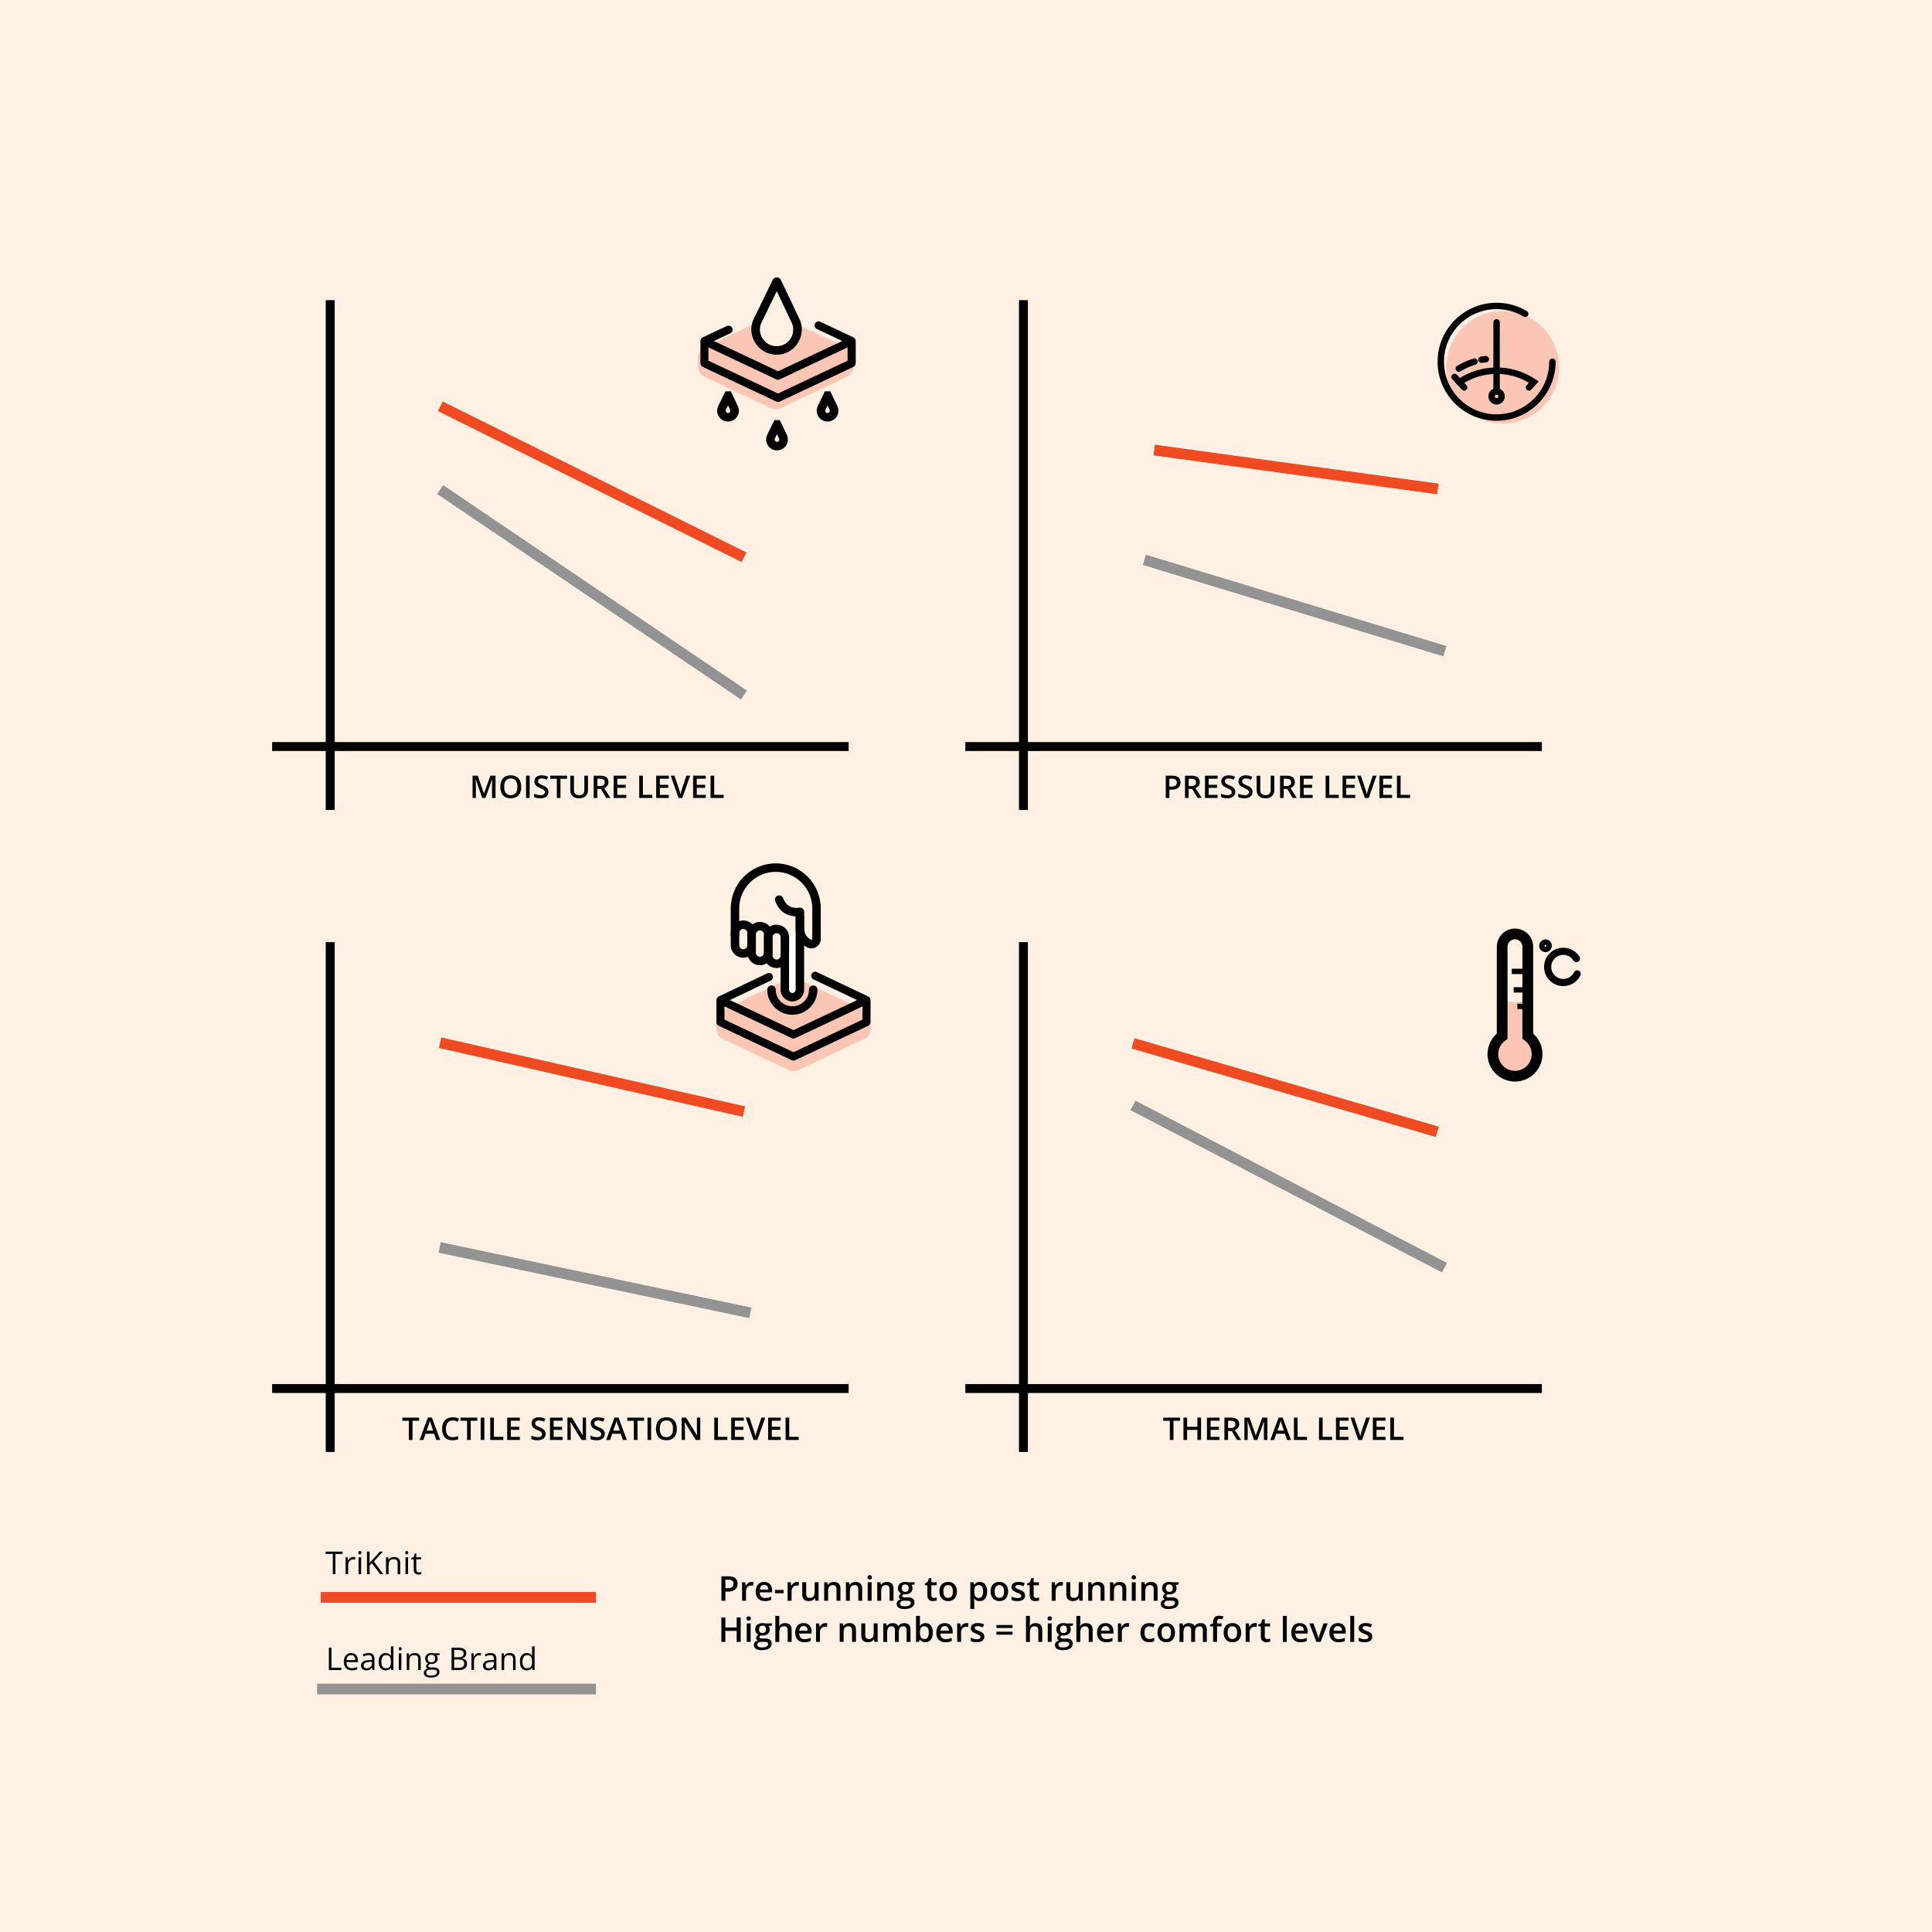 <svg xmlns="http://www.w3.org/2000/svg" xmlns:xlink="http://www.w3.org/1999/xlink" id="Layer_1" x="0px" y="0px" viewBox="0 0 1080 1080" style="enable-background:new 0 0 1080 1080;" xml:space="preserve"><style type="text/css">	.st0{fill:#FFF0E4;}	.st1{opacity:0.25;fill:#F04A23;enable-background:new    ;}	.st2{fill:#010101;}	.st3{fill:#939393;}	.st4{fill:#F04A23;}	.st5{opacity:0.25;}	.st6{fill:#FFFFFF;}</style><rect x="-141.78" y="-65.36" class="st0" width="1363.1" height="1211.56"></rect><path class="st1" d="M854.05,577.13v-18.68c0,0-3.4,1.86-7.17,1.86c-3.77,0-6.55-1.04-6.55-1.04l-0.58,18.78 c-3.78,2.55-6.27,6.88-6.27,11.79c0,7.85,6.36,14.21,14.21,14.21s14.21-6.36,14.21-14.21C861.91,584.27,858.71,579.47,854.05,577.13 z"></path><circle class="st1" cx="840.05" cy="205.29" r="31.48"></circle><g>	<g>		<path class="st1" d="M473.57,194.37l-28.13-13.09c0.24,0.92,0.38,1.9,0.38,2.91c0,6.75-5.72,12.18-12.59,11.68   c-6.2-0.44-11.05-5.87-10.83-12.08c0.05-1.23,0.27-2.41,0.68-3.52l-29.45,14.09c-2.08,1-3.41,3.11-3.41,5.41v5.32   c0,2.32,1.33,4.44,3.44,5.43l37.41,17.65c1.62,0.76,3.5,0.76,5.12,0l37.41-17.65c2.11-0.99,3.44-3.11,3.44-5.43v-5.28   C477.04,197.48,475.69,195.36,473.57,194.37z"></path>		<path class="st2" d="M434.12,198.3c-0.35,0-0.7-0.02-1.06-0.05c-7.46-0.53-13.31-7.07-13.06-14.56c0.05-1.49,0.33-2.93,0.83-4.31   l0.14-0.35l10.96-22.55c0.42-0.86,1.32-1.44,2.29-1.44c0,0,0,0,0.02,0c0.97,0,1.88,0.58,2.3,1.46l10.77,22.73   c0.59,1.61,0.89,3.24,0.89,4.94c0,3.9-1.64,7.66-4.49,10.33C441.08,196.98,437.7,198.3,434.12,198.3z M425.35,181L425.35,181   c-0.33,0.92-0.53,1.88-0.56,2.87c-0.17,4.96,3.68,9.26,8.61,9.63c2.62,0.2,5.14-0.68,7.05-2.47c1.91-1.79,2.97-4.2,2.97-6.82   c0-1.09-0.18-2.17-0.56-3.18l-0.8-1.71l-7.84-16.54L425.35,181z M436.26,158.57l-0.02,0.02   C436.24,158.59,436.26,158.59,436.26,158.57z M432.24,158.57L432.24,158.57L432.24,158.57z"></path>	</g>	<path class="st2" d="M477.04,188.58l-18.48-8.72c-1.12-0.53-2.47-0.05-3,1.08c-0.26,0.55-0.29,1.15-0.09,1.73  c0.2,0.56,0.62,1.02,1.17,1.27l14.16,6.67l-35.86,16.92l-35.86-16.91l9.14-4.31c0.55-0.26,0.96-0.71,1.17-1.27  c0.2-0.56,0.17-1.18-0.08-1.73c-0.53-1.12-1.88-1.61-3-1.08l-13.48,6.35c-0.79,0.36-1.29,1.17-1.29,2.05v12.42  c0,0.86,0.52,1.67,1.29,2.05l41.14,19.39c0.3,0.14,0.62,0.21,0.97,0.21c0.33,0,0.67-0.08,0.97-0.21l41.15-19.41  c0.79-0.36,1.29-1.17,1.29-2.05v-12.42C478.33,189.75,477.83,188.96,477.04,188.58z M473.81,194.19v7.43l-38.89,18.35l-38.89-18.35  v-7.43l37.92,17.89c0.61,0.29,1.33,0.29,1.93,0L473.81,194.19z M435.44,223.53L435.44,223.53L435.44,223.53L435.44,223.53z"></path>	<path class="st2" d="M406.95,235.66c-0.26,0-0.53-0.02-0.8-0.05c-2.85-0.38-5.11-2.82-5.26-5.7c-0.05-0.82,0.08-1.62,0.35-2.38  l0.12-0.29l4.12-8.48l3.02-0.03l0.68,1.36l3.31,6.97l0.14,0.2l0.09,0.33c0.21,0.64,0.33,1.29,0.33,1.97c0,1.74-0.76,3.41-2.06,4.56  C409.84,235.13,408.42,235.66,406.95,235.66z M405.72,229.18c-0.05,0.17-0.06,0.3-0.06,0.47c0.03,0.59,0.53,1.14,1.11,1.21  c0.53,0.08,0.88-0.17,1.05-0.3c0.17-0.15,0.44-0.47,0.44-0.97c0-0.14-0.02-0.26-0.06-0.38l-1.23-2.59L405.72,229.18z"></path>	<path class="st2" d="M462.59,235.66c-0.27,0-0.53-0.02-0.8-0.05c-2.85-0.38-5.11-2.82-5.26-5.7c-0.05-0.8,0.08-1.59,0.33-2.35  l0.03-0.14l4.22-8.67l1.53-0.02l1.5,0.02l0.67,1.38l3.28,6.9l0.12,0.17l0.11,0.38c0.23,0.64,0.33,1.32,0.33,2  c0,1.74-0.76,3.41-2.06,4.56C465.5,235.13,464.06,235.66,462.59,235.66z M461.35,229.21c-0.05,0.12-0.06,0.29-0.05,0.45  c0.03,0.59,0.53,1.14,1.11,1.21c0.53,0.08,0.88-0.17,1.05-0.3c0.17-0.15,0.44-0.47,0.44-0.97c0-0.14-0.02-0.26-0.06-0.38  l-1.23-2.59L461.35,229.21z"></path>	<path class="st2" d="M434.33,251.76c-0.27,0-0.53-0.02-0.8-0.05c-2.85-0.36-5.11-2.82-5.26-5.7c-0.05-0.82,0.08-1.61,0.35-2.37  l0.12-0.3l4.14-8.49h1.55l1.5,0.02l0.67,1.36l3.29,6.94l0.12,0.17l0.09,0.35c0.23,0.64,0.33,1.32,0.33,2  c0,1.74-0.76,3.41-2.06,4.56C437.24,251.23,435.82,251.76,434.33,251.76z M433.1,245.3c-0.05,0.15-0.06,0.3-0.06,0.45  c0.03,0.59,0.53,1.14,1.11,1.21c0.53,0.08,0.88-0.17,1.05-0.3c0.17-0.15,0.44-0.47,0.44-0.97c0-0.14-0.02-0.26-0.06-0.38  l-1.23-2.59L433.1,245.3z"></path></g><path class="st2" d="M836.6,235.2c-18.19,0-32.98-14.79-32.98-32.98s14.79-32.98,32.98-32.98c5.98,0,11.83,1.61,16.93,4.67 c0.85,0.51,1.12,1.61,0.61,2.45c-0.51,0.85-1.6,1.12-2.45,0.61c-4.54-2.73-9.76-4.16-15.09-4.16c-16.21,0-29.4,13.19-29.4,29.4 s13.19,29.4,29.4,29.4c16.21,0,29.4-13.19,29.4-29.4c0-0.99,0.81-1.8,1.8-1.8s1.8,0.81,1.8,1.8 C869.58,220.4,854.79,235.2,836.6,235.2z"></path><path class="st2" d="M836.6,226.17c-2.53,0-4.59-2.06-4.59-4.59s2.06-4.59,4.59-4.59c2.53,0,4.59,2.06,4.59,4.59 S839.13,226.17,836.6,226.17z M836.6,220.58c-0.56,0-1,0.45-1,1c0,0.56,0.45,1,1,1c0.56,0,1-0.45,1-1 C837.61,221.02,837.15,220.58,836.6,220.58z"></path><path class="st2" d="M836.6,220.58c-0.99,0-1.8-0.81-1.8-1.8V180.2c0-0.99,0.81-1.8,1.8-1.8s1.8,0.81,1.8,1.8v38.58 C838.39,219.77,837.59,220.58,836.6,220.58z"></path><path class="st2" d="M818.49,218.37c-0.49,0-0.98-0.2-1.33-0.59l-4.07-4.5l1.7-1.16c6.44-4.37,13.99-6.69,21.8-6.69 c0.99,0,1.8,0.81,1.8,1.8c0,0.99-0.81,1.8-1.8,1.8c-6.41,0-12.6,1.72-18.05,4.97l1.27,1.41c0.66,0.74,0.6,1.86-0.12,2.53 C819.35,218.22,818.92,218.37,818.49,218.37z"></path><path class="st2" d="M828.1,202.86c-0.87,0-1.64-0.64-1.77-1.53c-0.15-0.98,0.53-1.89,1.51-2.03c0.84-0.12,1.72-0.22,2.59-0.3 c0.99-0.07,1.85,0.66,1.93,1.65c0.08,0.99-0.66,1.85-1.65,1.93c-0.8,0.06-1.58,0.15-2.35,0.26 C828.27,202.85,828.18,202.86,828.1,202.86z"></path><path class="st2" d="M815.47,207.85c-0.6,0-1.19-0.31-1.52-0.85c-0.52-0.84-0.25-1.94,0.59-2.47c2.87-1.77,5.98-3.16,9.2-4.11 c0.94-0.28,1.94,0.26,2.23,1.2c0.28,0.94-0.26,1.94-1.2,2.23c-2.93,0.87-5.75,2.14-8.35,3.74 C816.11,207.76,815.78,207.85,815.47,207.85z"></path><path class="st2" d="M816.14,215.78c-0.49,0-0.97-0.19-1.32-0.58l-3.02-3.28c-0.67-0.73-0.62-1.86,0.1-2.53 c0.73-0.67,1.86-0.62,2.53,0.1l3.02,3.28c0.67,0.73,0.62,1.86-0.1,2.53C817.01,215.62,816.57,215.78,816.14,215.78z"></path><path class="st2" d="M854.71,218.37c-0.43,0-0.85-0.15-1.2-0.47c-0.74-0.66-0.8-1.8-0.12-2.53l1.27-1.4 c-5.44-3.25-11.65-4.97-18.05-4.97c-0.99,0-1.8-0.81-1.8-1.8c0-0.99,0.81-1.8,1.8-1.8c7.82,0,15.36,2.32,21.8,6.69l1.7,1.16 l-4.07,4.5C855.69,218.18,855.2,218.37,854.71,218.37z"></path><rect x="182.09" y="167.79" class="st2" width="5" height="284.98"></rect><rect x="152.12" y="414.82" class="st2" width="322.28" height="5"></rect><rect x="328.16" y="228.55" transform="matrix(0.56 -0.828 0.828 0.56 -128.642 419.879)" class="st3" width="6" height="205.1"></rect><rect x="328.16" y="174.26" transform="matrix(0.445 -0.895 0.895 0.445 -57.196 445.935)" class="st4" width="6" height="189.7"></rect><g>	<path class="st2" d="M269.55,446.07l-3.62-10.42h-0.07c0.1,1.55,0.15,3,0.15,4.35v6.07h-1.85v-12.48h2.88l3.47,9.93h0.05l3.57-9.93  H277v12.48h-1.96v-6.17c0-0.62,0.02-1.43,0.05-2.42s0.06-1.6,0.08-1.81h-0.07l-3.75,10.41H269.55z"></path>	<path class="st2" d="M291.37,439.82c0,2.03-0.51,3.61-1.52,4.74c-1.02,1.13-2.45,1.69-4.32,1.69c-1.88,0-3.33-0.56-4.34-1.68  s-1.52-2.71-1.52-4.77c0-2.06,0.51-3.64,1.52-4.75c1.02-1.1,2.47-1.66,4.35-1.66c1.86,0,3.29,0.56,4.3,1.68  S291.37,437.78,291.37,439.82z M281.84,439.82c0,1.54,0.31,2.7,0.93,3.5s1.54,1.19,2.76,1.19c1.21,0,2.13-0.39,2.74-1.18  c0.62-0.79,0.93-1.96,0.93-3.51c0-1.53-0.31-2.69-0.92-3.48s-1.52-1.19-2.74-1.19c-1.22,0-2.15,0.4-2.77,1.19  S281.84,438.28,281.84,439.82z"></path>	<path class="st2" d="M294.05,446.07v-12.48h2.04v12.48H294.05z"></path>	<path class="st2" d="M306.58,442.68c0,1.11-0.4,1.98-1.2,2.61c-0.8,0.63-1.91,0.95-3.32,0.95c-1.41,0-2.57-0.22-3.47-0.66v-1.93  c0.57,0.27,1.17,0.48,1.81,0.63c0.64,0.15,1.24,0.23,1.79,0.23c0.81,0,1.4-0.15,1.79-0.46c0.38-0.31,0.58-0.72,0.58-1.24  c0-0.47-0.18-0.86-0.53-1.19c-0.35-0.32-1.08-0.71-2.19-1.15c-1.14-0.46-1.94-0.99-2.41-1.58s-0.7-1.3-0.7-2.13  c0-1.04,0.37-1.86,1.11-2.46c0.74-0.6,1.73-0.9,2.98-0.9c1.2,0,2.38,0.26,3.57,0.79l-0.65,1.66c-1.11-0.47-2.1-0.7-2.97-0.7  c-0.66,0-1.16,0.14-1.5,0.43c-0.34,0.29-0.51,0.67-0.51,1.14c0,0.32,0.07,0.6,0.21,0.83c0.14,0.23,0.36,0.45,0.67,0.65  s0.88,0.48,1.69,0.81c0.92,0.38,1.59,0.74,2.01,1.07c0.43,0.33,0.74,0.7,0.94,1.12S306.58,442.12,306.58,442.68z"></path>	<path class="st2" d="M313.31,446.07h-2.04v-10.73h-3.67v-1.75h9.38v1.75h-3.67V446.07z"></path>	<path class="st2" d="M328.68,433.59v8.08c0,0.92-0.2,1.73-0.59,2.42c-0.4,0.69-0.97,1.22-1.72,1.6c-0.75,0.37-1.64,0.56-2.68,0.56  c-1.55,0-2.75-0.41-3.61-1.23s-1.29-1.95-1.29-3.38v-8.04h2.05v7.9c0,1.03,0.24,1.79,0.72,2.28c0.48,0.49,1.21,0.73,2.2,0.73  c1.92,0,2.89-1.01,2.89-3.03v-7.88H328.68z"></path>	<path class="st2" d="M333.91,441.09v4.99h-2.04v-12.48h3.53c1.61,0,2.8,0.3,3.58,0.9c0.77,0.6,1.16,1.51,1.16,2.73  c0,1.55-0.81,2.66-2.42,3.32l3.53,5.52h-2.32l-2.99-4.99H333.91z M333.91,439.4h1.42c0.95,0,1.64-0.18,2.07-0.53  c0.43-0.35,0.64-0.88,0.64-1.57c0-0.71-0.23-1.21-0.69-1.52c-0.46-0.31-1.16-0.46-2.08-0.46h-1.35V439.4z"></path>	<path class="st2" d="M350.1,446.07h-7.06v-12.48h7.06v1.72h-5.02v3.4h4.7v1.71h-4.7v3.92h5.02V446.07z"></path>	<path class="st2" d="M357.34,446.07v-12.48h2.04v10.73h5.28v1.75H357.34z"></path>	<path class="st2" d="M373.88,446.07h-7.06v-12.48h7.06v1.72h-5.02v3.4h4.7v1.71h-4.7v3.92h5.02V446.07z"></path>	<path class="st2" d="M383.69,433.59h2.12l-4.37,12.48h-2.15l-4.35-12.48h2.1l2.6,7.76c0.14,0.37,0.28,0.85,0.44,1.43  c0.15,0.58,0.25,1.02,0.3,1.3c0.07-0.43,0.19-0.93,0.34-1.5c0.15-0.57,0.28-0.99,0.38-1.26L383.69,433.59z"></path>	<path class="st2" d="M394.51,446.07h-7.06v-12.48h7.06v1.72h-5.02v3.4h4.7v1.71h-4.7v3.92h5.02V446.07z"></path>	<path class="st2" d="M397.21,446.07v-12.48h2.04v10.73h5.28v1.75H397.21z"></path></g><rect x="569.61" y="167.79" class="st2" width="5" height="284.98"></rect><rect x="539.63" y="414.82" class="st2" width="322.28" height="5"></rect><rect x="720.53" y="250.84" transform="matrix(0.291 -0.957 0.957 0.291 189.116 932.375)" class="st3" width="6" height="175.53"></rect><rect x="721.36" y="182.64" transform="matrix(0.136 -0.991 0.991 0.136 365.706 944.577)" class="st4" width="6" height="159.99"></rect><g>	<path class="st2" d="M659.93,437.37c0,1.3-0.43,2.3-1.28,3c-0.85,0.69-2.07,1.04-3.65,1.04h-1.3v4.67h-2.04v-12.48h3.59  c1.56,0,2.73,0.32,3.5,0.96C659.54,435.19,659.93,436.12,659.93,437.37z M653.71,439.69h1.08c1.05,0,1.82-0.18,2.3-0.55  s0.73-0.93,0.73-1.71c0-0.72-0.22-1.25-0.66-1.6c-0.44-0.35-1.12-0.53-2.05-0.53h-1.42V439.69z"></path>	<path class="st2" d="M664.46,441.09v4.99h-2.04v-12.48h3.53c1.61,0,2.8,0.3,3.58,0.9c0.77,0.6,1.16,1.51,1.16,2.73  c0,1.55-0.81,2.66-2.42,3.32l3.53,5.52h-2.32l-2.99-4.99H664.46z M664.46,439.4h1.42c0.95,0,1.64-0.18,2.07-0.53  s0.64-0.88,0.64-1.57c0-0.71-0.23-1.21-0.69-1.52c-0.46-0.31-1.16-0.46-2.08-0.46h-1.35V439.4z"></path>	<path class="st2" d="M680.66,446.07h-7.06v-12.48h7.06v1.72h-5.02v3.4h4.7v1.71h-4.7v3.92h5.02V446.07z"></path>	<path class="st2" d="M690.55,442.68c0,1.11-0.4,1.98-1.2,2.61s-1.91,0.95-3.32,0.95c-1.41,0-2.57-0.22-3.47-0.66v-1.93  c0.57,0.27,1.17,0.48,1.81,0.63c0.64,0.15,1.24,0.23,1.79,0.23c0.81,0,1.4-0.15,1.79-0.46c0.38-0.31,0.58-0.72,0.58-1.24  c0-0.47-0.18-0.86-0.53-1.19c-0.35-0.32-1.08-0.71-2.19-1.15c-1.14-0.46-1.94-0.99-2.41-1.58c-0.47-0.59-0.7-1.3-0.7-2.13  c0-1.04,0.37-1.86,1.11-2.46c0.74-0.6,1.73-0.9,2.98-0.9c1.2,0,2.38,0.26,3.57,0.79l-0.65,1.66c-1.11-0.47-2.1-0.7-2.97-0.7  c-0.66,0-1.16,0.14-1.5,0.43c-0.34,0.29-0.51,0.67-0.51,1.14c0,0.32,0.07,0.6,0.2,0.83c0.14,0.23,0.36,0.45,0.67,0.65  c0.31,0.21,0.88,0.48,1.69,0.81c0.92,0.38,1.59,0.74,2.01,1.07c0.43,0.33,0.74,0.7,0.94,1.12S690.55,442.12,690.55,442.68z"></path>	<path class="st2" d="M700.17,442.68c0,1.11-0.4,1.98-1.2,2.61s-1.91,0.95-3.32,0.95c-1.41,0-2.57-0.22-3.47-0.66v-1.93  c0.57,0.27,1.17,0.48,1.81,0.63c0.64,0.15,1.24,0.23,1.79,0.23c0.81,0,1.4-0.15,1.79-0.46c0.38-0.31,0.58-0.72,0.58-1.24  c0-0.47-0.18-0.86-0.53-1.19c-0.35-0.32-1.08-0.71-2.19-1.15c-1.14-0.46-1.94-0.99-2.41-1.58c-0.47-0.59-0.7-1.3-0.7-2.13  c0-1.04,0.37-1.86,1.11-2.46c0.74-0.6,1.73-0.9,2.98-0.9c1.2,0,2.38,0.26,3.57,0.79l-0.65,1.66c-1.11-0.47-2.1-0.7-2.97-0.7  c-0.66,0-1.16,0.14-1.5,0.43c-0.34,0.29-0.51,0.67-0.51,1.14c0,0.32,0.07,0.6,0.2,0.83c0.14,0.23,0.36,0.45,0.67,0.65  c0.31,0.21,0.88,0.48,1.69,0.81c0.92,0.38,1.59,0.74,2.01,1.07c0.43,0.33,0.74,0.7,0.94,1.12S700.17,442.12,700.17,442.68z"></path>	<path class="st2" d="M712.36,433.59v8.08c0,0.92-0.2,1.73-0.59,2.42s-0.97,1.22-1.72,1.6c-0.75,0.37-1.64,0.56-2.69,0.56  c-1.55,0-2.75-0.41-3.61-1.23c-0.86-0.82-1.29-1.95-1.29-3.38v-8.04h2.05v7.9c0,1.03,0.24,1.79,0.72,2.28  c0.48,0.49,1.21,0.73,2.2,0.73c1.92,0,2.89-1.01,2.89-3.03v-7.88H712.36z"></path>	<path class="st2" d="M717.6,441.09v4.99h-2.04v-12.48h3.53c1.61,0,2.8,0.3,3.58,0.9c0.77,0.6,1.16,1.51,1.16,2.73  c0,1.55-0.81,2.66-2.42,3.32l3.53,5.52h-2.32l-2.99-4.99H717.6z M717.6,439.4h1.42c0.95,0,1.64-0.18,2.07-0.53s0.64-0.88,0.64-1.57  c0-0.71-0.23-1.21-0.69-1.52c-0.46-0.31-1.16-0.46-2.08-0.46h-1.35V439.4z"></path>	<path class="st2" d="M733.79,446.07h-7.06v-12.48h7.06v1.72h-5.02v3.4h4.7v1.71h-4.7v3.92h5.02V446.07z"></path>	<path class="st2" d="M741.03,446.07v-12.48h2.04v10.73h5.29v1.75H741.03z"></path>	<path class="st2" d="M757.57,446.07h-7.06v-12.48h7.06v1.72h-5.02v3.4h4.7v1.71h-4.7v3.92h5.02V446.07z"></path>	<path class="st2" d="M767.38,433.59h2.12l-4.37,12.48h-2.15l-4.35-12.48h2.1l2.6,7.76c0.14,0.37,0.28,0.85,0.44,1.43  c0.15,0.58,0.25,1.02,0.3,1.3c0.07-0.43,0.19-0.93,0.34-1.5c0.15-0.57,0.28-0.99,0.38-1.26L767.38,433.59z"></path>	<path class="st2" d="M778.2,446.07h-7.06v-12.48h7.06v1.72h-5.02v3.4h4.7v1.71h-4.7v3.92h5.02V446.07z"></path>	<path class="st2" d="M780.9,446.07v-12.48h2.04v10.73h5.29v1.75H780.9z"></path></g><rect x="182.09" y="526.67" class="st2" width="5" height="284.98"></rect><rect x="152.12" y="773.7" class="st2" width="322.28" height="5"></rect><rect x="330.1" y="627.02" transform="matrix(0.206 -0.978 0.978 0.206 -436.079 893.93)" class="st3" width="6" height="177.6"></rect><rect x="328.16" y="515.14" transform="matrix(0.221 -0.975 0.975 0.221 -329.428 791.924)" class="st4" width="6" height="174.2"></rect><g>	<path class="st2" d="M230.6,804.95h-2.04v-10.73h-3.67v-1.75h9.38v1.75h-3.67V804.95z"></path>	<path class="st2" d="M243.92,804.95l-1.25-3.47h-4.77l-1.22,3.47h-2.15l4.67-12.53h2.22l4.67,12.53H243.92z M242.14,799.73  l-1.17-3.4c-0.09-0.23-0.2-0.59-0.35-1.08c-0.15-0.49-0.25-0.85-0.31-1.08c-0.15,0.7-0.38,1.46-0.67,2.3l-1.13,3.25H242.14z"></path>	<path class="st2" d="M253.05,794.04c-1.17,0-2.09,0.42-2.77,1.25c-0.67,0.83-1.01,1.98-1.01,3.44c0,1.53,0.32,2.69,0.97,3.47  s1.58,1.18,2.8,1.18c0.53,0,1.04-0.05,1.54-0.16s1.01-0.24,1.55-0.41v1.75c-0.98,0.37-2.09,0.55-3.33,0.55  c-1.83,0-3.23-0.55-4.21-1.66c-0.98-1.11-1.47-2.69-1.47-4.75c0-1.3,0.24-2.43,0.71-3.41c0.48-0.97,1.16-1.72,2.06-2.24  c0.9-0.52,1.96-0.78,3.17-0.78c1.27,0,2.45,0.27,3.53,0.8l-0.73,1.7c-0.42-0.2-0.87-0.37-1.34-0.52  C254.06,794.12,253.57,794.04,253.05,794.04z"></path>	<path class="st2" d="M263.13,804.95h-2.04v-10.73h-3.67v-1.75h9.38v1.75h-3.67V804.95z"></path>	<path class="st2" d="M268.71,804.95v-12.48h2.04v12.48H268.71z"></path>	<path class="st2" d="M274.05,804.95v-12.48h2.04v10.73h5.28v1.75H274.05z"></path>	<path class="st2" d="M290.58,804.95h-7.06v-12.48h7.06v1.72h-5.02v3.4h4.7v1.71h-4.7v3.92h5.02V804.95z"></path>	<path class="st2" d="M305.02,801.56c0,1.11-0.4,1.98-1.2,2.61c-0.8,0.63-1.91,0.95-3.32,0.95c-1.41,0-2.57-0.22-3.47-0.66v-1.93  c0.57,0.27,1.17,0.48,1.81,0.63c0.64,0.15,1.24,0.23,1.79,0.23c0.81,0,1.4-0.15,1.79-0.46c0.38-0.31,0.58-0.72,0.58-1.24  c0-0.47-0.18-0.86-0.53-1.19c-0.35-0.32-1.08-0.71-2.19-1.15c-1.14-0.46-1.94-0.99-2.41-1.58s-0.7-1.3-0.7-2.13  c0-1.04,0.37-1.86,1.11-2.46c0.74-0.6,1.73-0.9,2.98-0.9c1.2,0,2.38,0.26,3.57,0.79l-0.65,1.67c-1.11-0.47-2.1-0.7-2.97-0.7  c-0.66,0-1.16,0.14-1.5,0.43c-0.34,0.29-0.51,0.67-0.51,1.14c0,0.33,0.07,0.6,0.21,0.83s0.36,0.45,0.67,0.65  c0.31,0.21,0.88,0.48,1.69,0.81c0.92,0.38,1.59,0.74,2.01,1.07s0.74,0.7,0.94,1.12S305.02,801,305.02,801.56z"></path>	<path class="st2" d="M314.5,804.95h-7.06v-12.48h7.06v1.72h-5.02v3.4h4.7v1.71h-4.7v3.92h5.02V804.95z"></path>	<path class="st2" d="M327.59,804.95h-2.5l-6.14-9.95h-0.07l0.04,0.55c0.08,1.06,0.12,2.03,0.12,2.9v6.49h-1.85v-12.48h2.48  l6.12,9.89h0.05c-0.01-0.13-0.03-0.61-0.07-1.43c-0.03-0.82-0.05-1.46-0.05-1.92v-6.54h1.87V804.95z"></path>	<path class="st2" d="M338.08,801.56c0,1.11-0.4,1.98-1.2,2.61c-0.8,0.63-1.91,0.95-3.32,0.95c-1.41,0-2.57-0.22-3.47-0.66v-1.93  c0.57,0.27,1.17,0.48,1.81,0.63c0.64,0.15,1.24,0.23,1.79,0.23c0.81,0,1.4-0.15,1.79-0.46c0.38-0.31,0.58-0.72,0.58-1.24  c0-0.47-0.18-0.86-0.53-1.19c-0.35-0.32-1.08-0.71-2.19-1.15c-1.14-0.46-1.94-0.99-2.41-1.58s-0.7-1.3-0.7-2.13  c0-1.04,0.37-1.86,1.11-2.46c0.74-0.6,1.73-0.9,2.98-0.9c1.2,0,2.38,0.26,3.57,0.79l-0.65,1.67c-1.11-0.47-2.1-0.7-2.97-0.7  c-0.66,0-1.16,0.14-1.5,0.43c-0.34,0.29-0.51,0.67-0.51,1.14c0,0.33,0.07,0.6,0.21,0.83s0.36,0.45,0.67,0.65  c0.31,0.21,0.88,0.48,1.69,0.81c0.92,0.38,1.59,0.74,2.01,1.07s0.74,0.7,0.94,1.12S338.08,801,338.08,801.56z"></path>	<path class="st2" d="M348.24,804.95l-1.25-3.47h-4.77l-1.22,3.47h-2.15l4.67-12.53h2.22l4.67,12.53H348.24z M346.46,799.73  l-1.17-3.4c-0.09-0.23-0.2-0.59-0.35-1.08c-0.15-0.49-0.25-0.85-0.31-1.08c-0.15,0.7-0.38,1.46-0.67,2.3l-1.13,3.25H346.46z"></path>	<path class="st2" d="M356.37,804.95h-2.04v-10.73h-3.67v-1.75h9.38v1.75h-3.67V804.95z"></path>	<path class="st2" d="M361.95,804.95v-12.48h2.04v12.48H361.95z"></path>	<path class="st2" d="M378.37,798.69c0,2.03-0.51,3.61-1.52,4.74c-1.02,1.13-2.45,1.69-4.32,1.69c-1.88,0-3.33-0.56-4.34-1.68  s-1.52-2.71-1.52-4.77s0.51-3.64,1.52-4.75c1.02-1.1,2.47-1.66,4.35-1.66c1.86,0,3.29,0.56,4.3,1.68  C377.86,795.08,378.37,796.66,378.37,798.69z M368.84,798.69c0,1.54,0.31,2.7,0.93,3.5s1.54,1.19,2.76,1.19  c1.21,0,2.13-0.39,2.74-1.18c0.62-0.79,0.93-1.96,0.93-3.51c0-1.53-0.31-2.69-0.92-3.48s-1.52-1.19-2.74-1.19  c-1.22,0-2.15,0.4-2.77,1.19S368.84,797.16,368.84,798.69z"></path>	<path class="st2" d="M391.45,804.95h-2.5l-6.14-9.95h-0.07l0.04,0.55c0.08,1.06,0.12,2.03,0.12,2.9v6.49h-1.85v-12.48h2.48  l6.12,9.89h0.05c-0.01-0.13-0.03-0.61-0.07-1.43c-0.03-0.82-0.05-1.46-0.05-1.92v-6.54h1.87V804.95z"></path>	<path class="st2" d="M399.29,804.95v-12.48h2.04v10.73h5.28v1.75H399.29z"></path>	<path class="st2" d="M415.82,804.95h-7.06v-12.48h7.06v1.72h-5.02v3.4h4.7v1.71h-4.7v3.92h5.02V804.95z"></path>	<path class="st2" d="M425.63,792.47h2.12l-4.37,12.48h-2.15l-4.35-12.48h2.1l2.6,7.76c0.14,0.37,0.28,0.85,0.44,1.43  c0.15,0.58,0.25,1.02,0.3,1.3c0.07-0.43,0.19-0.93,0.34-1.5c0.15-0.57,0.28-0.99,0.38-1.26L425.63,792.47z"></path>	<path class="st2" d="M436.46,804.95h-7.06v-12.48h7.06v1.72h-5.02v3.4h4.7v1.71h-4.7v3.92h5.02V804.95z"></path>	<path class="st2" d="M439.15,804.95v-12.48h2.04v10.73h5.28v1.75H439.15z"></path></g><rect x="569.61" y="526.67" class="st2" width="5" height="284.98"></rect><rect x="539.63" y="773.7" class="st2" width="322.28" height="5"></rect><rect x="717.48" y="565.65" transform="matrix(0.462 -0.887 0.887 0.462 -201.241 995.677)" class="st3" width="6" height="196.3"></rect><rect x="715.53" y="519.08" transform="matrix(0.279 -0.96 0.96 0.279 -65.432 1128.209)" class="st4" width="6" height="177.19"></rect><g>	<path class="st2" d="M655.98,804.95h-2.04v-10.73h-3.67v-1.75h9.38v1.75h-3.67V804.95z"></path>	<path class="st2" d="M671.4,804.95h-2.05v-5.63h-5.75v5.63h-2.04v-12.48h2.04v5.11h5.75v-5.11h2.05V804.95z"></path>	<path class="st2" d="M681.75,804.95h-7.06v-12.48h7.06v1.72h-5.02v3.4h4.7v1.71h-4.7v3.92h5.02V804.95z"></path>	<path class="st2" d="M686.49,799.96v4.99h-2.04v-12.48h3.53c1.61,0,2.8,0.3,3.58,0.91c0.77,0.6,1.16,1.51,1.16,2.73  c0,1.55-0.81,2.66-2.42,3.32l3.53,5.52h-2.32l-2.99-4.99H686.49z M686.49,798.27h1.42c0.95,0,1.64-0.18,2.07-0.53  s0.64-0.88,0.64-1.57c0-0.71-0.23-1.21-0.69-1.52c-0.46-0.31-1.16-0.46-2.08-0.46h-1.35V798.27z"></path>	<path class="st2" d="M701.02,804.95l-3.62-10.42h-0.07c0.1,1.55,0.14,3,0.14,4.35v6.07h-1.85v-12.48h2.88l3.47,9.93h0.05l3.57-9.93  h2.89v12.48h-1.96v-6.17c0-0.62,0.02-1.43,0.05-2.42s0.06-1.6,0.08-1.81h-0.07l-3.75,10.41H701.02z"></path>	<path class="st2" d="M719.5,804.95l-1.25-3.47h-4.77l-1.22,3.47h-2.15l4.67-12.53H717l4.67,12.53H719.5z M717.72,799.73l-1.17-3.4  c-0.08-0.23-0.2-0.59-0.35-1.08c-0.15-0.49-0.25-0.85-0.31-1.08c-0.15,0.7-0.38,1.46-0.67,2.3l-1.13,3.25H717.72z"></path>	<path class="st2" d="M723.32,804.95v-12.48h2.04v10.73h5.29v1.75H723.32z"></path>	<path class="st2" d="M737.33,804.95v-12.48h2.04v10.73h5.29v1.75H737.33z"></path>	<path class="st2" d="M753.87,804.95h-7.06v-12.48h7.06v1.72h-5.02v3.4h4.7v1.71h-4.7v3.92h5.02V804.95z"></path>	<path class="st2" d="M763.68,792.47h2.12l-4.37,12.48h-2.15l-4.35-12.48h2.1l2.6,7.76c0.14,0.37,0.28,0.85,0.44,1.43  c0.15,0.58,0.25,1.02,0.3,1.3c0.07-0.43,0.19-0.93,0.34-1.5c0.15-0.57,0.28-0.99,0.38-1.26L763.68,792.47z"></path>	<path class="st2" d="M774.5,804.95h-7.06v-12.48h7.06v1.72h-5.02v3.4h4.7v1.71h-4.7v3.92h5.02V804.95z"></path>	<path class="st2" d="M777.2,804.95v-12.48h2.04v10.73h5.29v1.75H777.2z"></path></g><path class="st2" d="M846.88,604.61c-8.47,0-15.35-6.89-15.35-15.35c0-4.4,1.92-8.59,5.19-11.49v-48.52 c0-5.61,4.56-10.17,10.17-10.17s10.17,4.56,10.17,10.17v48.52c3.27,2.9,5.19,7.09,5.19,11.49 C862.24,597.72,855.35,604.61,846.88,604.61z M846.88,525.07c-2.3,0-4.17,1.87-4.17,4.17v51.51l-1.26,0.9 c-2.46,1.76-3.93,4.6-3.93,7.61c0,5.16,4.2,9.35,9.35,9.35s9.36-4.2,9.36-9.35c0-3.01-1.47-5.85-3.93-7.61l-1.26-0.9v-51.51 C851.05,526.94,849.18,525.07,846.88,525.07z"></path><rect x="845.09" y="541.52" class="st2" width="8" height="3"></rect><rect x="846.13" y="551.85" class="st2" width="6.96" height="3"></rect><rect x="848.22" y="561.06" class="st2" width="4.87" height="3"></rect><path class="st2" d="M863.95,532.26c-1.96,0-3.55-1.59-3.55-3.55c0-1.96,1.59-3.55,3.55-3.55c1.96,0,3.55,1.59,3.55,3.55 C867.5,530.67,865.91,532.26,863.95,532.26z M863.95,528.17c-0.3,0-0.55,0.25-0.55,0.55c0,0.3,0.25,0.55,0.55,0.55 c0.3,0,0.55-0.25,0.55-0.55C864.5,528.42,864.26,528.17,863.95,528.17z"></path><path class="st2" d="M873.87,551.24c-5.92,0-10.73-4.81-10.73-10.73c0-5.92,4.81-10.73,10.73-10.73c3.69,0,7.08,1.87,9.06,5 c0.59,0.93,0.31,2.17-0.62,2.76c-0.94,0.59-2.17,0.31-2.76-0.62c-1.25-1.97-3.37-3.14-5.68-3.14c-3.71,0-6.73,3.02-6.73,6.73 s3.02,6.73,6.73,6.73c2.56,0,4.87-1.43,6.01-3.73c0.49-0.99,1.69-1.39,2.68-0.89c0.99,0.49,1.39,1.7,0.89,2.68 C881.63,548.96,877.95,551.24,873.87,551.24z"></path><rect x="177.29" y="941.18" class="st3" width="155.82" height="6"></rect><rect x="179.23" y="889.95" class="st4" width="153.87" height="6"></rect><g>	<path class="st2" d="M183.84,933.57v-12.48h1.45v11.17h5.51v1.31H183.84z"></path>	<path class="st2" d="M196.65,933.74c-1.38,0-2.47-0.42-3.27-1.26c-0.8-0.84-1.2-2.01-1.2-3.51c0-1.51,0.37-2.71,1.11-3.59  s1.74-1.33,2.99-1.33c1.17,0,2.1,0.39,2.78,1.16c0.68,0.77,1.02,1.79,1.02,3.05v0.9h-6.45c0.03,1.1,0.31,1.93,0.83,2.5  c0.53,0.57,1.27,0.85,2.22,0.85c1.01,0,2-0.21,2.99-0.63v1.26c-0.5,0.22-0.97,0.37-1.42,0.47  C197.82,933.7,197.28,933.74,196.65,933.74z M196.27,925.23c-0.75,0-1.35,0.25-1.8,0.73s-0.71,1.17-0.79,2.03h4.89  c0-0.89-0.2-1.58-0.6-2.05C197.58,925.47,197.01,925.23,196.27,925.23z"></path>	<path class="st2" d="M208.26,933.57l-0.28-1.33h-0.07c-0.47,0.59-0.93,0.98-1.4,1.19c-0.46,0.21-1.04,0.31-1.74,0.31  c-0.93,0-1.65-0.24-2.18-0.72c-0.53-0.48-0.79-1.16-0.79-2.04c0-1.89,1.51-2.88,4.53-2.97l1.59-0.05v-0.58  c0-0.73-0.16-1.28-0.47-1.63c-0.32-0.35-0.82-0.53-1.52-0.53c-0.78,0-1.66,0.24-2.65,0.72l-0.44-1.08  c0.46-0.25,0.97-0.45,1.52-0.59s1.1-0.21,1.65-0.21c1.12,0,1.94,0.25,2.48,0.74c0.54,0.5,0.81,1.29,0.81,2.38v6.39H208.26z   M205.06,932.57c0.88,0,1.58-0.24,2.08-0.73c0.5-0.48,0.76-1.16,0.76-2.03v-0.85l-1.42,0.06c-1.13,0.04-1.94,0.21-2.44,0.53  s-0.75,0.79-0.75,1.45c0,0.51,0.15,0.9,0.47,1.17C204.07,932.44,204.5,932.57,205.06,932.57z"></path>	<path class="st2" d="M218.6,932.32h-0.08c-0.65,0.95-1.63,1.43-2.94,1.43c-1.22,0-2.18-0.42-2.86-1.25  c-0.68-0.84-1.02-2.03-1.02-3.57c0-1.54,0.34-2.74,1.02-3.59c0.68-0.85,1.63-1.28,2.85-1.28c1.27,0,2.24,0.46,2.92,1.38h0.11  l-0.06-0.67l-0.03-0.66v-3.81h1.42v13.28h-1.15L218.6,932.32z M215.77,932.56c0.97,0,1.67-0.26,2.1-0.79s0.65-1.38,0.65-2.55v-0.3  c0-1.33-0.22-2.27-0.66-2.84c-0.44-0.57-1.15-0.85-2.11-0.85c-0.83,0-1.47,0.32-1.91,0.97c-0.44,0.65-0.66,1.56-0.66,2.74  c0,1.2,0.22,2.1,0.66,2.71C214.27,932.25,214.92,932.56,215.77,932.56z"></path>	<path class="st2" d="M222.83,921.68c0-0.33,0.08-0.56,0.24-0.71c0.16-0.15,0.36-0.23,0.6-0.23c0.23,0,0.42,0.08,0.59,0.23  s0.25,0.39,0.25,0.71c0,0.32-0.08,0.56-0.25,0.71c-0.17,0.16-0.36,0.23-0.59,0.23c-0.24,0-0.44-0.08-0.6-0.23  C222.91,922.24,222.83,922,222.83,921.68z M224.36,933.57h-1.42v-9.36h1.42V933.57z"></path>	<path class="st2" d="M233.77,933.57v-6.05c0-0.76-0.17-1.33-0.52-1.71c-0.35-0.38-0.89-0.56-1.63-0.56c-0.98,0-1.7,0.26-2.15,0.79  s-0.68,1.4-0.68,2.62v4.91h-1.42v-9.36h1.15l0.23,1.28h0.07c0.29-0.46,0.7-0.82,1.22-1.07c0.52-0.25,1.11-0.38,1.75-0.38  c1.13,0,1.97,0.27,2.54,0.82c0.57,0.54,0.85,1.41,0.85,2.61v6.1H233.77z"></path>	<path class="st2" d="M245.76,924.21v0.9l-1.73,0.21c0.16,0.2,0.3,0.46,0.43,0.78c0.12,0.32,0.19,0.68,0.19,1.09  c0,0.92-0.31,1.65-0.94,2.19c-0.63,0.55-1.49,0.82-2.58,0.82c-0.28,0-0.54-0.02-0.79-0.07c-0.6,0.32-0.9,0.72-0.9,1.2  c0,0.26,0.1,0.45,0.32,0.57c0.21,0.12,0.57,0.18,1.08,0.18h1.66c1.01,0,1.79,0.21,2.33,0.64c0.54,0.43,0.81,1.05,0.81,1.86  c0,1.04-0.42,1.83-1.25,2.37c-0.83,0.54-2.04,0.82-3.64,0.82c-1.22,0-2.17-0.23-2.83-0.68c-0.66-0.46-0.99-1.1-0.99-1.93  c0-0.57,0.18-1.06,0.55-1.48c0.36-0.42,0.88-0.7,1.54-0.85c-0.24-0.11-0.44-0.28-0.6-0.5c-0.16-0.23-0.24-0.49-0.24-0.79  c0-0.34,0.09-0.64,0.27-0.9c0.18-0.26,0.47-0.5,0.86-0.74c-0.48-0.2-0.88-0.54-1.18-1.02c-0.3-0.48-0.46-1.02-0.46-1.64  c0-1.02,0.31-1.81,0.92-2.37c0.61-0.55,1.49-0.83,2.61-0.83c0.49,0,0.93,0.06,1.32,0.17H245.76z M238.29,935.14  c0,0.51,0.21,0.89,0.64,1.15c0.43,0.26,1.04,0.39,1.84,0.39c1.19,0,2.07-0.18,2.64-0.53c0.57-0.36,0.86-0.84,0.86-1.45  c0-0.51-0.16-0.86-0.47-1.05s-0.9-0.29-1.77-0.29h-1.7c-0.64,0-1.14,0.15-1.5,0.46C238.47,934.13,238.29,934.57,238.29,935.14z   M239.06,927.21c0,0.66,0.18,1.15,0.55,1.49c0.37,0.34,0.89,0.5,1.55,0.5c1.38,0,2.07-0.67,2.07-2.01c0-1.41-0.7-2.11-2.1-2.11  c-0.67,0-1.18,0.18-1.54,0.54C239.24,925.97,239.06,926.51,239.06,927.21z"></path>	<path class="st2" d="M252.43,921.09h3.53c1.66,0,2.85,0.25,3.59,0.74c0.74,0.5,1.11,1.28,1.11,2.35c0,0.74-0.21,1.35-0.62,1.83  c-0.41,0.48-1.01,0.79-1.81,0.93v0.09c1.9,0.32,2.84,1.32,2.84,2.99c0,1.12-0.38,1.99-1.13,2.61c-0.75,0.63-1.81,0.94-3.16,0.94  h-4.35V921.09z M253.88,926.43h2.39c1.02,0,1.76-0.16,2.21-0.48s0.67-0.86,0.67-1.63c0-0.7-0.25-1.21-0.75-1.52  c-0.5-0.31-1.3-0.47-2.39-0.47h-2.13V926.43z M253.88,927.66v4.67h2.6c1.01,0,1.77-0.19,2.27-0.58c0.51-0.39,0.76-1,0.76-1.83  c0-0.77-0.26-1.34-0.78-1.71c-0.52-0.36-1.31-0.55-2.38-0.55H253.88z"></path>	<path class="st2" d="M267.82,924.04c0.42,0,0.79,0.03,1.12,0.1l-0.2,1.31c-0.39-0.08-0.73-0.13-1.02-0.13  c-0.76,0-1.4,0.31-1.94,0.92c-0.54,0.62-0.81,1.38-0.81,2.3v5.02h-1.42v-9.36h1.17l0.16,1.73h0.07c0.35-0.61,0.77-1.08,1.26-1.41  C266.69,924.21,267.23,924.04,267.82,924.04z"></path>	<path class="st2" d="M276.44,933.57l-0.28-1.33h-0.07c-0.47,0.59-0.93,0.98-1.4,1.19c-0.46,0.21-1.04,0.31-1.74,0.31  c-0.93,0-1.65-0.24-2.18-0.72c-0.53-0.48-0.79-1.16-0.79-2.04c0-1.89,1.51-2.88,4.53-2.97l1.59-0.05v-0.58  c0-0.73-0.16-1.28-0.47-1.63c-0.32-0.35-0.82-0.53-1.52-0.53c-0.78,0-1.66,0.24-2.65,0.72l-0.44-1.08  c0.46-0.25,0.97-0.45,1.52-0.59s1.1-0.21,1.65-0.21c1.12,0,1.94,0.25,2.48,0.74c0.54,0.5,0.81,1.29,0.81,2.38v6.39H276.44z   M273.24,932.57c0.88,0,1.58-0.24,2.08-0.73c0.5-0.48,0.76-1.16,0.76-2.03v-0.85l-1.42,0.06c-1.13,0.04-1.94,0.21-2.44,0.53  s-0.75,0.79-0.75,1.45c0,0.51,0.15,0.9,0.47,1.17C272.25,932.44,272.68,932.57,273.24,932.57z"></path>	<path class="st2" d="M286.81,933.57v-6.05c0-0.76-0.17-1.33-0.52-1.71c-0.35-0.38-0.89-0.56-1.63-0.56c-0.98,0-1.7,0.26-2.15,0.79  s-0.68,1.4-0.68,2.62v4.91h-1.42v-9.36h1.15l0.23,1.28h0.07c0.29-0.46,0.7-0.82,1.22-1.07c0.52-0.25,1.11-0.38,1.75-0.38  c1.13,0,1.97,0.27,2.54,0.82c0.57,0.54,0.85,1.41,0.85,2.61v6.1H286.81z"></path>	<path class="st2" d="M297.51,932.32h-0.08c-0.65,0.95-1.63,1.43-2.94,1.43c-1.22,0-2.18-0.42-2.86-1.25  c-0.68-0.84-1.02-2.03-1.02-3.57c0-1.54,0.34-2.74,1.02-3.59c0.68-0.85,1.63-1.28,2.85-1.28c1.27,0,2.24,0.46,2.92,1.38h0.11  l-0.06-0.67l-0.03-0.66v-3.81h1.42v13.28h-1.15L297.51,932.32z M294.67,932.56c0.97,0,1.67-0.26,2.1-0.79s0.65-1.38,0.65-2.55v-0.3  c0-1.33-0.22-2.27-0.66-2.84c-0.44-0.57-1.15-0.85-2.11-0.85c-0.83,0-1.47,0.32-1.91,0.97c-0.44,0.65-0.66,1.56-0.66,2.74  c0,1.2,0.22,2.1,0.66,2.71C293.18,932.25,293.83,932.56,294.67,932.56z"></path></g><g>	<path class="st2" d="M412.32,885.29c0,1.43-0.47,2.52-1.4,3.29c-0.94,0.76-2.27,1.14-4,1.14h-1.42v5.12h-2.24v-13.68h3.94  c1.71,0,2.99,0.35,3.84,1.05C411.89,882.91,412.32,883.93,412.32,885.29z M405.5,887.84h1.19c1.15,0,1.99-0.2,2.53-0.6  c0.54-0.4,0.8-1.02,0.8-1.87c0-0.79-0.24-1.37-0.72-1.76s-1.23-0.58-2.25-0.58h-1.55V887.84z"></path>	<path class="st2" d="M420.07,884.3c0.44,0,0.81,0.03,1.1,0.09l-0.22,2.05c-0.31-0.08-0.64-0.11-0.97-0.11  c-0.88,0-1.59,0.29-2.14,0.86c-0.55,0.57-0.82,1.32-0.82,2.24v5.41h-2.2v-10.35h1.72l0.29,1.83h0.11c0.34-0.62,0.79-1.11,1.34-1.47  C418.84,884.48,419.43,884.3,420.07,884.3z"></path>	<path class="st2" d="M427.6,895.03c-1.61,0-2.87-0.47-3.78-1.41c-0.91-0.94-1.36-2.23-1.36-3.88c0-1.69,0.42-3.02,1.26-3.99  s2-1.45,3.47-1.45c1.37,0,2.45,0.42,3.24,1.25c0.79,0.83,1.19,1.97,1.19,3.42v1.19h-6.9c0.03,1,0.3,1.78,0.81,2.32  c0.51,0.54,1.23,0.81,2.16,0.81c0.61,0,1.18-0.06,1.71-0.17s1.09-0.31,1.7-0.58v1.79c-0.54,0.26-1.08,0.44-1.63,0.54  C428.93,894.97,428.3,895.03,427.6,895.03z M427.2,885.97c-0.7,0-1.26,0.22-1.68,0.67c-0.42,0.44-0.67,1.09-0.75,1.94h4.7  c-0.01-0.85-0.22-1.5-0.62-1.94C428.45,886.19,427.9,885.97,427.2,885.97z"></path>	<path class="st2" d="M433.22,890.64v-1.87h4.81v1.87H433.22z"></path>	<path class="st2" d="M445.54,884.3c0.44,0,0.81,0.03,1.1,0.09l-0.22,2.05c-0.31-0.08-0.64-0.11-0.97-0.11  c-0.88,0-1.59,0.29-2.14,0.86c-0.55,0.57-0.82,1.32-0.82,2.24v5.41h-2.2v-10.35h1.72l0.29,1.83h0.11c0.34-0.62,0.79-1.11,1.34-1.47  C444.31,884.48,444.9,884.3,445.54,884.3z"></path>	<path class="st2" d="M455.85,894.84l-0.31-1.36h-0.11c-0.31,0.48-0.74,0.86-1.31,1.13c-0.56,0.27-1.21,0.41-1.93,0.41  c-1.25,0-2.19-0.31-2.81-0.94c-0.62-0.62-0.93-1.57-0.93-2.83v-6.77h2.22v6.38c0,0.79,0.16,1.39,0.49,1.78  c0.32,0.4,0.83,0.59,1.53,0.59c0.92,0,1.6-0.28,2.04-0.83c0.43-0.55,0.65-1.48,0.65-2.78v-5.16h2.21v10.35H455.85z"></path>	<path class="st2" d="M469.83,894.84h-2.21v-6.36c0-0.8-0.16-1.39-0.48-1.79c-0.32-0.39-0.83-0.59-1.53-0.59  c-0.93,0-1.61,0.28-2.04,0.82c-0.43,0.55-0.65,1.47-0.65,2.76v5.16h-2.2v-10.35h1.72l0.31,1.36h0.11c0.31-0.49,0.75-0.87,1.33-1.14  c0.57-0.27,1.21-0.4,1.91-0.4c2.48,0,3.72,1.26,3.72,3.79V894.84z"></path>	<path class="st2" d="M481.99,894.84h-2.21v-6.36c0-0.8-0.16-1.39-0.48-1.79c-0.32-0.39-0.83-0.59-1.53-0.59  c-0.93,0-1.61,0.28-2.04,0.82c-0.43,0.55-0.65,1.47-0.65,2.76v5.16h-2.2v-10.35h1.72l0.31,1.36h0.11c0.31-0.49,0.75-0.87,1.33-1.14  c0.57-0.27,1.21-0.4,1.91-0.4c2.48,0,3.72,1.26,3.72,3.79V894.84z"></path>	<path class="st2" d="M484.92,881.75c0-0.39,0.11-0.7,0.32-0.91s0.52-0.32,0.92-0.32c0.39,0,0.69,0.11,0.9,0.32s0.32,0.51,0.32,0.91  c0,0.38-0.11,0.67-0.32,0.88c-0.22,0.21-0.52,0.32-0.9,0.32c-0.4,0-0.71-0.11-0.92-0.32C485.03,882.42,484.92,882.12,484.92,881.75  z M487.25,894.84h-2.2v-10.35h2.2V894.84z"></path>	<path class="st2" d="M499.5,894.84h-2.21v-6.36c0-0.8-0.16-1.39-0.48-1.79c-0.32-0.39-0.83-0.59-1.53-0.59  c-0.93,0-1.61,0.28-2.04,0.82c-0.43,0.55-0.65,1.47-0.65,2.76v5.16h-2.2v-10.35h1.72l0.31,1.36h0.11c0.31-0.49,0.75-0.87,1.33-1.14  c0.57-0.27,1.21-0.4,1.91-0.4c2.48,0,3.72,1.26,3.72,3.79V894.84z"></path>	<path class="st2" d="M511.3,884.49v1.21l-1.77,0.33c0.16,0.22,0.3,0.49,0.4,0.8s0.16,0.66,0.16,1.01c0,1.07-0.37,1.91-1.1,2.52  s-1.75,0.92-3.04,0.92c-0.33,0-0.63-0.03-0.9-0.08c-0.47,0.29-0.71,0.64-0.71,1.03c0,0.24,0.11,0.42,0.33,0.53  c0.22,0.12,0.63,0.18,1.22,0.18h1.81c1.14,0,2.01,0.24,2.6,0.73s0.89,1.19,0.89,2.11c0,1.17-0.48,2.08-1.45,2.71  c-0.97,0.64-2.36,0.96-4.19,0.96c-1.41,0-2.49-0.25-3.23-0.75c-0.74-0.5-1.11-1.21-1.11-2.13c0-0.64,0.2-1.17,0.6-1.6  s0.97-0.73,1.69-0.9c-0.29-0.12-0.54-0.33-0.73-0.6s-0.29-0.57-0.29-0.88c0-0.39,0.11-0.71,0.33-0.98c0.22-0.27,0.54-0.53,0.97-0.8  c-0.54-0.23-0.97-0.61-1.31-1.13c-0.33-0.52-0.5-1.13-0.5-1.83c0-1.12,0.35-1.99,1.06-2.61c0.71-0.62,1.72-0.93,3.03-0.93  c0.29,0,0.6,0.02,0.92,0.06c0.32,0.04,0.56,0.08,0.73,0.13H511.3z M503.17,896.45c0,0.47,0.21,0.84,0.64,1.1  c0.43,0.25,1.03,0.38,1.8,0.38c1.2,0,2.09-0.17,2.68-0.51c0.59-0.34,0.88-0.8,0.88-1.37c0-0.45-0.16-0.77-0.48-0.96  s-0.92-0.29-1.79-0.29h-1.67c-0.63,0-1.13,0.15-1.5,0.44C503.36,895.54,503.17,895.95,503.17,896.45z M504.12,887.84  c0,0.65,0.17,1.15,0.5,1.5c0.33,0.35,0.81,0.52,1.44,0.52c1.27,0,1.91-0.68,1.91-2.04c0-0.67-0.16-1.19-0.47-1.56  s-0.79-0.55-1.44-0.55c-0.64,0-1.12,0.18-1.45,0.54C504.28,886.62,504.12,887.15,504.12,887.84z"></path>	<path class="st2" d="M522.06,893.25c0.54,0,1.07-0.08,1.61-0.25v1.66c-0.24,0.11-0.56,0.2-0.94,0.27  c-0.38,0.07-0.78,0.11-1.19,0.11c-2.08,0-3.13-1.1-3.13-3.29v-5.58h-1.41v-0.97l1.52-0.8l0.75-2.19h1.36v2.3h2.95v1.67h-2.95v5.54  c0,0.53,0.13,0.92,0.4,1.17C521.28,893.12,521.62,893.25,522.06,893.25z"></path>	<path class="st2" d="M534.91,889.65c0,1.69-0.43,3.01-1.3,3.96s-2.07,1.42-3.62,1.42c-0.97,0-1.82-0.22-2.56-0.66  c-0.74-0.44-1.31-1.06-1.71-1.88c-0.4-0.82-0.6-1.77-0.6-2.85c0-1.68,0.43-2.99,1.29-3.93c0.86-0.94,2.07-1.41,3.64-1.41  c1.5,0,2.68,0.48,3.56,1.45S534.91,888.01,534.91,889.65z M527.38,889.65c0,2.39,0.88,3.58,2.65,3.58c1.75,0,2.62-1.2,2.62-3.58  c0-2.36-0.88-3.55-2.64-3.55c-0.92,0-1.59,0.31-2.01,0.92C527.59,887.63,527.38,888.5,527.38,889.65z"></path>	<path class="st2" d="M547.67,895.03c-1.31,0-2.33-0.47-3.05-1.41h-0.13c0.09,0.87,0.13,1.4,0.13,1.59v4.24h-2.2v-14.96h1.78  c0.05,0.19,0.15,0.66,0.31,1.38h0.11c0.69-1.05,1.72-1.57,3.09-1.57c1.29,0,2.3,0.47,3.02,1.4s1.08,2.25,1.08,3.94  c0,1.69-0.37,3.01-1.1,3.96C549.97,894.55,548.96,895.03,547.67,895.03z M547.14,886.1c-0.87,0-1.51,0.26-1.91,0.77  s-0.6,1.33-0.6,2.45v0.33c0,1.26,0.2,2.17,0.6,2.74c0.4,0.57,1.05,0.85,1.96,0.85c0.76,0,1.35-0.31,1.76-0.94  c0.41-0.62,0.62-1.51,0.62-2.67c0-1.16-0.2-2.04-0.61-2.63C548.53,886.4,547.93,886.1,547.14,886.1z"></path>	<path class="st2" d="M563.54,889.65c0,1.69-0.43,3.01-1.3,3.96s-2.07,1.42-3.62,1.42c-0.97,0-1.82-0.22-2.56-0.66  c-0.74-0.44-1.31-1.06-1.71-1.88s-0.6-1.77-0.6-2.85c0-1.68,0.43-2.99,1.29-3.93c0.86-0.94,2.07-1.41,3.64-1.41  c1.5,0,2.68,0.48,3.56,1.45C563.11,886.71,563.54,888.01,563.54,889.65z M556.01,889.65c0,2.39,0.88,3.58,2.65,3.58  c1.75,0,2.62-1.2,2.62-3.58c0-2.36-0.88-3.55-2.64-3.55c-0.92,0-1.59,0.31-2.01,0.92C556.22,887.63,556.01,888.5,556.01,889.65z"></path>	<path class="st2" d="M573.02,891.89c0,1.01-0.37,1.79-1.1,2.33c-0.74,0.54-1.79,0.81-3.16,0.81c-1.38,0-2.49-0.21-3.32-0.63v-1.9  c1.22,0.56,2.35,0.84,3.4,0.84c1.35,0,2.03-0.41,2.03-1.23c0-0.26-0.08-0.48-0.22-0.66c-0.15-0.17-0.4-0.36-0.74-0.54  c-0.34-0.19-0.82-0.4-1.43-0.64c-1.19-0.46-2-0.92-2.42-1.38s-0.63-1.06-0.63-1.8c0-0.89,0.36-1.57,1.07-2.06  c0.71-0.49,1.69-0.74,2.92-0.74c1.22,0,2.37,0.25,3.45,0.74l-0.71,1.66c-1.12-0.46-2.06-0.69-2.82-0.69  c-1.16,0-1.74,0.33-1.74,0.99c0,0.33,0.15,0.6,0.45,0.82s0.96,0.53,1.98,0.93c0.85,0.33,1.48,0.63,1.86,0.91s0.67,0.59,0.86,0.95  C572.93,890.96,573.02,891.39,573.02,891.89z"></path>	<path class="st2" d="M579.25,893.25c0.54,0,1.07-0.08,1.61-0.25v1.66c-0.24,0.11-0.56,0.2-0.94,0.27  c-0.38,0.07-0.78,0.11-1.19,0.11c-2.08,0-3.13-1.1-3.13-3.29v-5.58h-1.41v-0.97l1.52-0.8l0.75-2.19h1.36v2.3h2.95v1.67h-2.95v5.54  c0,0.53,0.13,0.92,0.4,1.17C578.48,893.12,578.82,893.25,579.25,893.25z"></path>	<path class="st2" d="M593.16,884.3c0.44,0,0.81,0.03,1.09,0.09l-0.21,2.05c-0.31-0.08-0.64-0.11-0.97-0.11  c-0.88,0-1.59,0.29-2.14,0.86c-0.55,0.57-0.82,1.32-0.82,2.24v5.41h-2.2v-10.35h1.72l0.29,1.83h0.11c0.34-0.62,0.79-1.11,1.34-1.47  C591.93,884.48,592.52,884.3,593.16,884.3z"></path>	<path class="st2" d="M603.47,894.84l-0.31-1.36h-0.11c-0.31,0.48-0.74,0.86-1.31,1.13c-0.57,0.27-1.21,0.41-1.93,0.41  c-1.25,0-2.19-0.31-2.81-0.94c-0.62-0.62-0.93-1.57-0.93-2.83v-6.77h2.22v6.38c0,0.79,0.16,1.39,0.49,1.78  c0.32,0.4,0.83,0.59,1.53,0.59c0.92,0,1.6-0.28,2.04-0.83c0.43-0.55,0.65-1.48,0.65-2.78v-5.16h2.21v10.35H603.47z"></path>	<path class="st2" d="M617.45,894.84h-2.21v-6.36c0-0.8-0.16-1.39-0.48-1.79c-0.32-0.39-0.83-0.59-1.53-0.59  c-0.93,0-1.61,0.28-2.04,0.82s-0.65,1.47-0.65,2.76v5.16h-2.2v-10.35h1.72l0.31,1.36h0.11c0.31-0.49,0.75-0.87,1.33-1.14  c0.57-0.27,1.21-0.4,1.91-0.4c2.48,0,3.72,1.26,3.72,3.79V894.84z"></path>	<path class="st2" d="M629.61,894.84h-2.21v-6.36c0-0.8-0.16-1.39-0.48-1.79c-0.32-0.39-0.83-0.59-1.53-0.59  c-0.93,0-1.61,0.28-2.04,0.82s-0.65,1.47-0.65,2.76v5.16h-2.2v-10.35h1.72l0.31,1.36h0.11c0.31-0.49,0.75-0.87,1.33-1.14  c0.57-0.27,1.21-0.4,1.91-0.4c2.48,0,3.72,1.26,3.72,3.79V894.84z"></path>	<path class="st2" d="M632.54,881.75c0-0.39,0.11-0.7,0.32-0.91c0.22-0.21,0.52-0.32,0.92-0.32c0.39,0,0.69,0.11,0.9,0.32  c0.22,0.21,0.32,0.51,0.32,0.91c0,0.38-0.11,0.67-0.32,0.88c-0.21,0.21-0.52,0.32-0.9,0.32c-0.4,0-0.71-0.11-0.92-0.32  C632.65,882.42,632.54,882.12,632.54,881.75z M634.87,894.84h-2.2v-10.35h2.2V894.84z"></path>	<path class="st2" d="M647.12,894.84h-2.21v-6.36c0-0.8-0.16-1.39-0.48-1.79c-0.32-0.39-0.83-0.59-1.53-0.59  c-0.93,0-1.61,0.28-2.04,0.82s-0.65,1.47-0.65,2.76v5.16h-2.2v-10.35h1.72l0.31,1.36h0.11c0.31-0.49,0.75-0.87,1.33-1.14  c0.57-0.27,1.21-0.4,1.91-0.4c2.48,0,3.72,1.26,3.72,3.79V894.84z"></path>	<path class="st2" d="M658.92,884.49v1.21l-1.77,0.33c0.16,0.22,0.3,0.49,0.4,0.8c0.11,0.32,0.16,0.66,0.16,1.01  c0,1.07-0.37,1.91-1.1,2.52c-0.74,0.61-1.75,0.92-3.04,0.92c-0.33,0-0.63-0.03-0.9-0.08c-0.47,0.29-0.71,0.64-0.71,1.03  c0,0.24,0.11,0.42,0.33,0.53c0.22,0.12,0.63,0.18,1.22,0.18h1.81c1.14,0,2.01,0.24,2.6,0.73s0.89,1.19,0.89,2.11  c0,1.17-0.48,2.08-1.45,2.71c-0.97,0.64-2.36,0.96-4.19,0.96c-1.41,0-2.49-0.25-3.23-0.75c-0.74-0.5-1.11-1.21-1.11-2.13  c0-0.64,0.2-1.17,0.6-1.6c0.4-0.43,0.96-0.73,1.69-0.9c-0.29-0.12-0.54-0.33-0.72-0.6c-0.19-0.28-0.29-0.57-0.29-0.88  c0-0.39,0.11-0.71,0.33-0.98c0.22-0.27,0.54-0.53,0.97-0.8c-0.54-0.23-0.97-0.61-1.3-1.13c-0.33-0.52-0.5-1.13-0.5-1.83  c0-1.12,0.35-1.99,1.06-2.61c0.71-0.62,1.72-0.93,3.03-0.93c0.29,0,0.6,0.02,0.92,0.06c0.32,0.04,0.56,0.08,0.72,0.13H658.92z   M650.79,896.45c0,0.47,0.21,0.84,0.64,1.1c0.43,0.25,1.03,0.38,1.8,0.38c1.2,0,2.09-0.17,2.68-0.51c0.59-0.34,0.88-0.8,0.88-1.37  c0-0.45-0.16-0.77-0.48-0.96s-0.92-0.29-1.79-0.29h-1.67c-0.63,0-1.13,0.15-1.5,0.44C650.98,895.54,650.79,895.95,650.79,896.45z   M651.74,887.84c0,0.65,0.17,1.15,0.5,1.5c0.33,0.35,0.81,0.52,1.44,0.52c1.27,0,1.91-0.68,1.91-2.04c0-0.67-0.16-1.19-0.47-1.56  c-0.31-0.37-0.79-0.55-1.44-0.55c-0.64,0-1.12,0.18-1.45,0.54C651.9,886.62,651.74,887.15,651.74,887.84z"></path>	<path class="st2" d="M414.05,917.84h-2.25v-6.17h-6.31v6.17h-2.24v-13.68h2.24v5.6h6.31v-5.6h2.25V917.84z"></path>	<path class="st2" d="M417.29,904.75c0-0.39,0.11-0.7,0.32-0.91s0.52-0.32,0.92-0.32c0.39,0,0.69,0.11,0.9,0.32s0.32,0.51,0.32,0.91  c0,0.38-0.11,0.67-0.32,0.88c-0.22,0.21-0.52,0.32-0.9,0.32c-0.4,0-0.71-0.11-0.92-0.32C417.39,905.42,417.29,905.12,417.29,904.75  z M419.62,917.84h-2.2v-10.35h2.2V917.84z"></path>	<path class="st2" d="M431.5,907.49v1.21l-1.77,0.33c0.16,0.22,0.3,0.49,0.4,0.8s0.16,0.66,0.16,1.01c0,1.07-0.37,1.91-1.1,2.52  s-1.75,0.92-3.04,0.92c-0.33,0-0.63-0.03-0.9-0.08c-0.47,0.29-0.71,0.64-0.71,1.03c0,0.24,0.11,0.42,0.33,0.53  c0.22,0.12,0.63,0.18,1.22,0.18h1.81c1.14,0,2.01,0.24,2.6,0.73s0.89,1.19,0.89,2.11c0,1.17-0.48,2.08-1.45,2.71  c-0.97,0.64-2.36,0.96-4.19,0.96c-1.41,0-2.49-0.25-3.23-0.75c-0.74-0.5-1.11-1.21-1.11-2.13c0-0.64,0.2-1.17,0.6-1.6  s0.97-0.73,1.69-0.9c-0.29-0.12-0.54-0.33-0.73-0.6s-0.29-0.57-0.29-0.88c0-0.39,0.11-0.71,0.33-0.98c0.22-0.27,0.54-0.53,0.97-0.8  c-0.54-0.23-0.97-0.61-1.31-1.13c-0.33-0.52-0.5-1.13-0.5-1.83c0-1.12,0.35-1.99,1.06-2.61c0.71-0.62,1.72-0.93,3.03-0.93  c0.29,0,0.6,0.02,0.92,0.06c0.32,0.04,0.56,0.08,0.73,0.13H431.5z M423.37,919.45c0,0.47,0.21,0.84,0.64,1.1  c0.43,0.25,1.03,0.38,1.8,0.38c1.2,0,2.09-0.17,2.68-0.51c0.59-0.34,0.88-0.8,0.88-1.37c0-0.45-0.16-0.77-0.48-0.96  s-0.92-0.29-1.79-0.29h-1.67c-0.63,0-1.13,0.15-1.5,0.44C423.56,918.54,423.37,918.95,423.37,919.45z M424.32,910.84  c0,0.65,0.17,1.15,0.5,1.5c0.33,0.35,0.81,0.52,1.44,0.52c1.27,0,1.91-0.68,1.91-2.04c0-0.67-0.16-1.19-0.47-1.56  s-0.79-0.55-1.44-0.55c-0.64,0-1.12,0.18-1.45,0.54C424.48,909.62,424.32,910.15,424.32,910.84z"></path>	<path class="st2" d="M442.53,917.84h-2.21v-6.36c0-0.8-0.16-1.39-0.48-1.79c-0.32-0.39-0.83-0.59-1.53-0.59  c-0.92,0-1.6,0.28-2.04,0.83c-0.43,0.55-0.65,1.48-0.65,2.78v5.14h-2.2v-14.56h2.2v3.7c0,0.59-0.04,1.23-0.11,1.9h0.14  c0.3-0.5,0.72-0.89,1.25-1.16c0.53-0.27,1.16-0.41,1.87-0.41c2.51,0,3.76,1.26,3.76,3.79V917.84z"></path>	<path class="st2" d="M449.64,918.03c-1.61,0-2.87-0.47-3.78-1.41c-0.91-0.94-1.36-2.23-1.36-3.88c0-1.69,0.42-3.02,1.26-3.99  s2-1.45,3.47-1.45c1.37,0,2.45,0.42,3.24,1.25c0.79,0.83,1.19,1.97,1.19,3.42v1.19h-6.9c0.03,1,0.3,1.78,0.81,2.32  c0.51,0.54,1.23,0.81,2.16,0.81c0.61,0,1.18-0.06,1.71-0.17s1.09-0.31,1.7-0.58v1.79c-0.54,0.26-1.08,0.44-1.63,0.54  C450.97,917.97,450.35,918.03,449.64,918.03z M449.24,908.97c-0.7,0-1.26,0.22-1.68,0.67c-0.42,0.44-0.67,1.09-0.75,1.94h4.7  c-0.01-0.85-0.22-1.5-0.62-1.94C450.49,909.19,449.94,908.97,449.24,908.97z"></path>	<path class="st2" d="M461.41,907.3c0.44,0,0.81,0.03,1.1,0.09l-0.22,2.05c-0.31-0.08-0.64-0.11-0.97-0.11  c-0.88,0-1.59,0.29-2.14,0.86c-0.55,0.57-0.82,1.32-0.82,2.24v5.41h-2.2v-10.35h1.72l0.29,1.83h0.11c0.34-0.62,0.79-1.11,1.34-1.47  C460.18,907.48,460.78,907.3,461.41,907.3z"></path>	<path class="st2" d="M478.51,917.84h-2.21v-6.36c0-0.8-0.16-1.39-0.48-1.79c-0.32-0.39-0.83-0.59-1.53-0.59  c-0.93,0-1.61,0.28-2.04,0.82c-0.43,0.55-0.65,1.47-0.65,2.76v5.16h-2.2v-10.35h1.72l0.31,1.36h0.11c0.31-0.49,0.75-0.87,1.33-1.14  c0.57-0.27,1.21-0.4,1.91-0.4c2.48,0,3.72,1.26,3.72,3.79V917.84z"></path>	<path class="st2" d="M488.87,917.84l-0.31-1.36h-0.11c-0.31,0.48-0.74,0.86-1.31,1.13c-0.56,0.27-1.21,0.41-1.93,0.41  c-1.25,0-2.19-0.31-2.81-0.94c-0.62-0.62-0.93-1.57-0.93-2.83v-6.77h2.22v6.38c0,0.79,0.16,1.39,0.49,1.78  c0.32,0.4,0.83,0.59,1.53,0.59c0.92,0,1.6-0.28,2.04-0.83c0.43-0.55,0.65-1.48,0.65-2.78v-5.16h2.21v10.35H488.87z"></path>	<path class="st2" d="M502.46,917.84h-2.21v-6.38c0-0.79-0.15-1.38-0.45-1.77c-0.3-0.39-0.77-0.58-1.4-0.58  c-0.85,0-1.47,0.28-1.87,0.83c-0.4,0.55-0.59,1.47-0.59,2.76v5.16h-2.2v-10.35h1.72l0.31,1.36h0.11c0.29-0.49,0.7-0.87,1.25-1.14  c0.55-0.27,1.15-0.4,1.8-0.4c1.59,0,2.65,0.54,3.16,1.63h0.15c0.31-0.51,0.74-0.91,1.29-1.2s1.19-0.43,1.91-0.43  c1.24,0,2.14,0.31,2.7,0.94c0.56,0.62,0.85,1.58,0.85,2.85v6.75h-2.2v-6.38c0-0.79-0.15-1.38-0.45-1.77  c-0.3-0.39-0.77-0.58-1.41-0.58c-0.85,0-1.48,0.27-1.88,0.8c-0.4,0.53-0.59,1.35-0.59,2.46V917.84z"></path>	<path class="st2" d="M517.35,907.3c1.29,0,2.3,0.47,3.02,1.4s1.08,2.25,1.08,3.94c0,1.7-0.37,3.02-1.1,3.96s-1.74,1.42-3.04,1.42  c-1.31,0-2.33-0.47-3.05-1.41h-0.15l-0.4,1.23h-1.65v-14.56h2.2v3.46c0,0.26-0.01,0.64-0.04,1.14c-0.02,0.5-0.04,0.83-0.06,0.96  h0.09C514.96,907.82,515.99,907.3,517.35,907.3z M516.78,909.1c-0.89,0-1.52,0.26-1.91,0.78c-0.39,0.52-0.59,1.39-0.6,2.62v0.15  c0,1.26,0.2,2.17,0.6,2.74c0.4,0.57,1.05,0.85,1.96,0.85c0.78,0,1.37-0.31,1.77-0.93c0.4-0.62,0.6-1.51,0.6-2.68  C519.19,910.28,518.39,909.1,516.78,909.1z"></path>	<path class="st2" d="M528.52,918.03c-1.61,0-2.87-0.47-3.78-1.41c-0.91-0.94-1.36-2.23-1.36-3.88c0-1.69,0.42-3.02,1.26-3.99  s2-1.45,3.47-1.45c1.37,0,2.45,0.42,3.24,1.25c0.79,0.83,1.19,1.97,1.19,3.42v1.19h-6.9c0.03,1,0.3,1.78,0.81,2.32  c0.51,0.54,1.23,0.81,2.16,0.81c0.61,0,1.18-0.06,1.71-0.17s1.09-0.31,1.7-0.58v1.79c-0.54,0.26-1.08,0.44-1.63,0.54  C529.86,917.97,529.23,918.03,528.52,918.03z M528.12,908.97c-0.7,0-1.26,0.22-1.68,0.67c-0.42,0.44-0.67,1.09-0.75,1.94h4.7  c-0.01-0.85-0.22-1.5-0.62-1.94C529.37,909.19,528.82,908.97,528.12,908.97z"></path>	<path class="st2" d="M540.3,907.3c0.44,0,0.81,0.03,1.09,0.09l-0.21,2.05c-0.31-0.08-0.64-0.11-0.97-0.11  c-0.88,0-1.59,0.29-2.14,0.86c-0.55,0.57-0.82,1.32-0.82,2.24v5.41h-2.2v-10.35h1.72l0.29,1.83h0.11c0.34-0.62,0.79-1.11,1.34-1.47  C539.07,907.48,539.66,907.3,540.3,907.3z"></path>	<path class="st2" d="M550.26,914.89c0,1.01-0.37,1.79-1.1,2.33c-0.74,0.54-1.79,0.81-3.16,0.81c-1.38,0-2.49-0.21-3.32-0.63v-1.9  c1.22,0.56,2.35,0.84,3.4,0.84c1.35,0,2.03-0.41,2.03-1.23c0-0.26-0.08-0.48-0.22-0.66c-0.15-0.17-0.4-0.36-0.74-0.54  c-0.34-0.19-0.82-0.4-1.43-0.64c-1.19-0.46-2-0.92-2.42-1.38s-0.63-1.06-0.63-1.8c0-0.89,0.36-1.57,1.07-2.06  c0.71-0.49,1.69-0.74,2.92-0.74c1.22,0,2.37,0.25,3.45,0.74l-0.71,1.66c-1.12-0.46-2.06-0.69-2.82-0.69  c-1.16,0-1.74,0.33-1.74,0.99c0,0.33,0.15,0.6,0.45,0.82s0.96,0.53,1.98,0.93c0.85,0.33,1.48,0.63,1.86,0.91s0.67,0.59,0.86,0.95  C550.17,913.96,550.26,914.39,550.26,914.89z"></path>	<path class="st2" d="M557,910.06v-1.67h9.01v1.67H557z M557,913.8v-1.67h9.01v1.67H557z"></path>	<path class="st2" d="M582.64,917.84h-2.21v-6.36c0-0.8-0.16-1.39-0.48-1.79c-0.32-0.39-0.83-0.59-1.53-0.59  c-0.92,0-1.6,0.28-2.04,0.83c-0.43,0.55-0.65,1.48-0.65,2.78v5.14h-2.2v-14.56h2.2v3.7c0,0.59-0.04,1.23-0.11,1.9h0.14  c0.3-0.5,0.72-0.89,1.25-1.16s1.16-0.41,1.87-0.41c2.51,0,3.76,1.26,3.76,3.79V917.84z"></path>	<path class="st2" d="M585.57,904.75c0-0.39,0.11-0.7,0.32-0.91c0.22-0.21,0.52-0.32,0.92-0.32c0.39,0,0.69,0.11,0.9,0.32  c0.22,0.21,0.32,0.51,0.32,0.91c0,0.38-0.11,0.67-0.32,0.88c-0.21,0.21-0.52,0.32-0.9,0.32c-0.4,0-0.71-0.11-0.92-0.32  C585.68,905.42,585.57,905.12,585.57,904.75z M587.9,917.84h-2.2v-10.35h2.2V917.84z"></path>	<path class="st2" d="M599.79,907.49v1.21l-1.77,0.33c0.16,0.22,0.3,0.49,0.4,0.8c0.11,0.32,0.16,0.66,0.16,1.01  c0,1.07-0.37,1.91-1.1,2.52c-0.74,0.61-1.75,0.92-3.04,0.92c-0.33,0-0.63-0.03-0.9-0.08c-0.47,0.29-0.71,0.64-0.71,1.03  c0,0.24,0.11,0.42,0.33,0.53c0.22,0.12,0.63,0.18,1.22,0.18h1.81c1.14,0,2.01,0.24,2.6,0.73s0.89,1.19,0.89,2.11  c0,1.17-0.48,2.08-1.45,2.71c-0.97,0.64-2.36,0.96-4.19,0.96c-1.41,0-2.49-0.25-3.23-0.75c-0.74-0.5-1.11-1.21-1.11-2.13  c0-0.64,0.2-1.17,0.6-1.6c0.4-0.43,0.96-0.73,1.69-0.9c-0.29-0.12-0.54-0.33-0.72-0.6c-0.19-0.28-0.29-0.57-0.29-0.88  c0-0.39,0.11-0.71,0.33-0.98c0.22-0.27,0.54-0.53,0.97-0.8c-0.54-0.23-0.97-0.61-1.3-1.13c-0.33-0.52-0.5-1.13-0.5-1.83  c0-1.12,0.35-1.99,1.06-2.61c0.71-0.62,1.72-0.93,3.03-0.93c0.29,0,0.6,0.02,0.92,0.06c0.32,0.04,0.56,0.08,0.72,0.13H599.79z   M591.66,919.45c0,0.47,0.21,0.84,0.64,1.1c0.43,0.25,1.03,0.38,1.8,0.38c1.2,0,2.09-0.17,2.68-0.51c0.59-0.34,0.88-0.8,0.88-1.37  c0-0.45-0.16-0.77-0.48-0.96s-0.92-0.29-1.79-0.29h-1.67c-0.63,0-1.13,0.15-1.5,0.44C591.84,918.54,591.66,918.95,591.66,919.45z   M592.6,910.84c0,0.65,0.17,1.15,0.5,1.5c0.33,0.35,0.81,0.52,1.44,0.52c1.27,0,1.91-0.68,1.91-2.04c0-0.67-0.16-1.19-0.47-1.56  c-0.31-0.37-0.79-0.55-1.44-0.55c-0.64,0-1.12,0.18-1.45,0.54C592.76,909.62,592.6,910.15,592.6,910.84z"></path>	<path class="st2" d="M610.81,917.84h-2.21v-6.36c0-0.8-0.16-1.39-0.48-1.79c-0.32-0.39-0.83-0.59-1.53-0.59  c-0.92,0-1.6,0.28-2.04,0.83c-0.43,0.55-0.65,1.48-0.65,2.78v5.14h-2.2v-14.56h2.2v3.7c0,0.59-0.04,1.23-0.11,1.9h0.14  c0.3-0.5,0.72-0.89,1.25-1.16s1.16-0.41,1.87-0.41c2.51,0,3.76,1.26,3.76,3.79V917.84z"></path>	<path class="st2" d="M618.39,918.03c-1.61,0-2.87-0.47-3.78-1.41c-0.91-0.94-1.36-2.23-1.36-3.88c0-1.69,0.42-3.02,1.26-3.99  c0.84-0.97,2-1.45,3.47-1.45c1.37,0,2.45,0.42,3.24,1.25c0.79,0.83,1.19,1.97,1.19,3.42v1.19h-6.9c0.03,1,0.3,1.78,0.81,2.32  c0.51,0.54,1.23,0.81,2.16,0.81c0.61,0,1.18-0.06,1.71-0.17s1.09-0.31,1.7-0.58v1.79c-0.54,0.26-1.08,0.44-1.63,0.54  C619.73,917.97,619.1,918.03,618.39,918.03z M617.99,908.97c-0.7,0-1.26,0.22-1.68,0.67c-0.42,0.44-0.67,1.09-0.75,1.94h4.7  c-0.01-0.85-0.22-1.5-0.62-1.94C619.24,909.19,618.69,908.97,617.99,908.97z"></path>	<path class="st2" d="M630.17,907.3c0.44,0,0.81,0.03,1.09,0.09l-0.21,2.05c-0.31-0.08-0.64-0.11-0.97-0.11  c-0.88,0-1.59,0.29-2.14,0.86c-0.55,0.57-0.82,1.32-0.82,2.24v5.41h-2.2v-10.35h1.72l0.29,1.83h0.11c0.34-0.62,0.79-1.11,1.34-1.47  C628.94,907.48,629.53,907.3,630.17,907.3z"></path>	<path class="st2" d="M642.33,918.03c-1.57,0-2.76-0.46-3.57-1.37s-1.22-2.23-1.22-3.94c0-1.74,0.43-3.08,1.28-4.01  s2.08-1.4,3.69-1.4c1.09,0,2.07,0.2,2.95,0.61l-0.67,1.77c-0.93-0.36-1.7-0.54-2.3-0.54c-1.79,0-2.69,1.19-2.69,3.57  c0,1.16,0.22,2.03,0.67,2.62c0.45,0.58,1.1,0.88,1.96,0.88c0.98,0,1.91-0.24,2.78-0.73v1.92c-0.39,0.23-0.81,0.4-1.26,0.5  C643.51,917.98,642.97,918.03,642.33,918.03z"></path>	<path class="st2" d="M656.83,912.65c0,1.69-0.43,3.01-1.3,3.96s-2.07,1.42-3.62,1.42c-0.97,0-1.82-0.22-2.56-0.66  c-0.74-0.44-1.31-1.06-1.71-1.88s-0.6-1.77-0.6-2.85c0-1.68,0.43-2.99,1.29-3.93c0.86-0.94,2.07-1.41,3.64-1.41  c1.5,0,2.68,0.48,3.56,1.45C656.39,909.71,656.83,911.01,656.83,912.65z M649.3,912.65c0,2.39,0.88,3.58,2.65,3.58  c1.75,0,2.62-1.2,2.62-3.58c0-2.36-0.88-3.55-2.64-3.55c-0.92,0-1.59,0.31-2.01,0.92C649.5,910.63,649.3,911.5,649.3,912.65z"></path>	<path class="st2" d="M668.08,917.84h-2.21v-6.38c0-0.79-0.15-1.38-0.45-1.77c-0.3-0.39-0.77-0.58-1.4-0.58  c-0.85,0-1.47,0.28-1.87,0.83c-0.4,0.55-0.59,1.47-0.59,2.76v5.16h-2.2v-10.35h1.72l0.31,1.36h0.11c0.29-0.49,0.7-0.87,1.25-1.14  c0.55-0.27,1.15-0.4,1.8-0.4c1.59,0,2.64,0.54,3.16,1.63h0.15c0.31-0.51,0.74-0.91,1.29-1.2c0.55-0.29,1.19-0.43,1.91-0.43  c1.24,0,2.14,0.31,2.7,0.94s0.85,1.58,0.85,2.85v6.75h-2.2v-6.38c0-0.79-0.15-1.38-0.45-1.77c-0.3-0.39-0.77-0.58-1.41-0.58  c-0.85,0-1.48,0.27-1.88,0.8c-0.4,0.53-0.59,1.35-0.59,2.46V917.84z"></path>	<path class="st2" d="M682.87,909.16h-2.53v8.68h-2.21v-8.68h-1.7v-1.03l1.7-0.67v-0.67c0-1.22,0.29-2.13,0.86-2.72  s1.45-0.88,2.63-0.88c0.77,0,1.54,0.13,2.28,0.38l-0.58,1.67c-0.54-0.17-1.06-0.26-1.55-0.26c-0.5,0-0.86,0.15-1.09,0.46  s-0.34,0.77-0.34,1.39v0.67h2.53V909.16z"></path>	<path class="st2" d="M693.81,912.65c0,1.69-0.43,3.01-1.3,3.96s-2.07,1.42-3.62,1.42c-0.97,0-1.82-0.22-2.56-0.66  c-0.74-0.44-1.31-1.06-1.71-1.88s-0.6-1.77-0.6-2.85c0-1.68,0.43-2.99,1.29-3.93c0.86-0.94,2.07-1.41,3.64-1.41  c1.5,0,2.68,0.48,3.56,1.45C693.38,909.71,693.81,911.01,693.81,912.65z M686.28,912.65c0,2.39,0.88,3.58,2.65,3.58  c1.75,0,2.62-1.2,2.62-3.58c0-2.36-0.88-3.55-2.64-3.55c-0.92,0-1.59,0.31-2.01,0.92C686.49,910.63,686.28,911.5,686.28,912.65z"></path>	<path class="st2" d="M701.59,907.3c0.44,0,0.81,0.03,1.09,0.09l-0.21,2.05c-0.31-0.08-0.64-0.11-0.97-0.11  c-0.88,0-1.59,0.29-2.14,0.86c-0.55,0.57-0.82,1.32-0.82,2.24v5.41h-2.2v-10.35h1.72l0.29,1.83h0.11c0.34-0.62,0.79-1.11,1.34-1.47  C700.36,907.48,700.95,907.3,701.59,907.3z"></path>	<path class="st2" d="M708.46,916.25c0.54,0,1.07-0.08,1.61-0.25v1.66c-0.24,0.11-0.56,0.2-0.94,0.27  c-0.38,0.07-0.78,0.11-1.19,0.11c-2.08,0-3.13-1.1-3.13-3.29v-5.58h-1.41v-0.97l1.52-0.8l0.75-2.19h1.36v2.3h2.95v1.67h-2.95v5.54  c0,0.53,0.13,0.92,0.4,1.17C707.68,916.12,708.03,916.25,708.46,916.25z"></path>	<path class="st2" d="M719.32,917.84h-2.2v-14.56h2.2V917.84z"></path>	<path class="st2" d="M726.98,918.03c-1.61,0-2.87-0.47-3.78-1.41c-0.91-0.94-1.36-2.23-1.36-3.88c0-1.69,0.42-3.02,1.26-3.99  c0.84-0.97,2-1.45,3.47-1.45c1.37,0,2.45,0.42,3.24,1.25c0.79,0.83,1.19,1.97,1.19,3.42v1.19h-6.9c0.03,1,0.3,1.78,0.81,2.32  c0.51,0.54,1.23,0.81,2.16,0.81c0.61,0,1.18-0.06,1.71-0.17s1.09-0.31,1.7-0.58v1.79c-0.54,0.26-1.08,0.44-1.63,0.54  C728.31,917.97,727.69,918.03,726.98,918.03z M726.58,908.97c-0.7,0-1.26,0.22-1.68,0.67c-0.42,0.44-0.67,1.09-0.75,1.94h4.7  c-0.01-0.85-0.22-1.5-0.62-1.94C727.83,909.19,727.28,908.97,726.58,908.97z"></path>	<path class="st2" d="M735.86,917.84l-3.93-10.35h2.32l2.11,6.02c0.36,1.01,0.58,1.83,0.66,2.45h0.07c0.06-0.45,0.27-1.27,0.66-2.45  l2.11-6.02h2.34l-3.95,10.35H735.86z"></path>	<path class="st2" d="M748.28,918.03c-1.61,0-2.87-0.47-3.78-1.41c-0.91-0.94-1.36-2.23-1.36-3.88c0-1.69,0.42-3.02,1.26-3.99  c0.84-0.97,2-1.45,3.47-1.45c1.37,0,2.45,0.42,3.24,1.25c0.79,0.83,1.19,1.97,1.19,3.42v1.19h-6.9c0.03,1,0.3,1.78,0.81,2.32  c0.51,0.54,1.23,0.81,2.16,0.81c0.61,0,1.18-0.06,1.71-0.17s1.09-0.31,1.7-0.58v1.79c-0.54,0.26-1.08,0.44-1.63,0.54  C749.61,917.97,748.99,918.03,748.28,918.03z M747.88,908.97c-0.7,0-1.26,0.22-1.68,0.67c-0.42,0.44-0.67,1.09-0.75,1.94h4.7  c-0.01-0.85-0.22-1.5-0.62-1.94C749.13,909.19,748.58,908.97,747.88,908.97z"></path>	<path class="st2" d="M757,917.84h-2.2v-14.56h2.2V917.84z"></path>	<path class="st2" d="M767.1,914.89c0,1.01-0.37,1.79-1.1,2.33c-0.74,0.54-1.79,0.81-3.16,0.81c-1.38,0-2.49-0.21-3.32-0.63v-1.9  c1.22,0.56,2.35,0.84,3.4,0.84c1.35,0,2.03-0.41,2.03-1.23c0-0.26-0.08-0.48-0.22-0.66c-0.15-0.17-0.4-0.36-0.74-0.54  c-0.34-0.19-0.82-0.4-1.43-0.64c-1.19-0.46-2-0.92-2.42-1.38s-0.63-1.06-0.63-1.8c0-0.89,0.36-1.57,1.07-2.06  c0.71-0.49,1.69-0.74,2.92-0.74c1.22,0,2.37,0.25,3.45,0.74l-0.71,1.66c-1.12-0.46-2.06-0.69-2.82-0.69  c-1.16,0-1.74,0.33-1.74,0.99c0,0.33,0.15,0.6,0.45,0.82s0.96,0.53,1.98,0.93c0.85,0.33,1.48,0.63,1.86,0.91s0.67,0.59,0.86,0.95  C767.01,913.96,767.1,914.39,767.1,914.89z"></path></g><g class="st5">	<path class="st4" d="M483.18,564.68l-37.68-17.54c-1.61-0.75-3.48-0.74-5.08,0.03l-36.54,17.49c-2.07,0.99-3.38,3.08-3.38,5.37  v5.28c0,2.31,1.33,4.4,3.42,5.39l37.11,17.5c1.61,0.76,3.47,0.76,5.08,0l37.11-17.5c2.08-0.98,3.42-3.08,3.42-5.39v-5.23  C486.62,567.76,485.28,565.66,483.18,564.68z"></path></g><path class="st2" d="M485.34,557.03l-28.72-13.61c-1.12-0.53-2.46-0.05-2.98,1.07c-0.26,0.54-0.28,1.15-0.08,1.71 c0.2,0.56,0.61,1.01,1.15,1.27l24.42,11.58l-35.57,16.78l-35.57-16.78l22.82-10.89c0.54-0.26,0.95-0.71,1.15-1.27 c0.2-0.56,0.17-1.17-0.08-1.71c-0.53-1.12-1.86-1.59-2.98-1.07l-27.12,12.91c-0.78,0.37-1.28,1.16-1.28,2.03v12.33 c0,0.86,0.5,1.66,1.28,2.03l40.82,19.26c0.3,0.14,0.62,0.21,0.96,0.21c0.33,0,0.66-0.07,0.96-0.21l40.82-19.26 c0.78-0.37,1.29-1.16,1.29-2.03v-12.33C486.62,558.2,486.12,557.4,485.34,557.03z M482.14,562.6v7.37l-38.58,18.2l-38.58-18.2v-7.37 l37.62,17.75c0.6,0.29,1.32,0.29,1.92,0L482.14,562.6z M444.05,591.7L444.05,591.7L444.05,591.7L444.05,591.7z"></path><path d="M442.94,567.26c-7.74,0-14.04-6.3-14.04-14.04c0-1.31,1.06-2.37,2.37-2.37s2.37,1.06,2.37,2.37c0,5.12,4.17,9.29,9.29,9.29 c2.48,0,4.82-0.97,6.57-2.72c1.75-1.75,2.72-4.09,2.72-6.57c0-1.31,1.06-2.37,2.37-2.37s2.37,1.06,2.37,2.37 c0,3.75-1.46,7.28-4.11,9.93C450.21,565.8,446.69,567.26,442.94,567.26z"></path><g>	<path class="st6" d="M447.16,509.73c0,0-8.53,1.79-11.56-6.84"></path>	<path d="M445.27,512.28c-3.95,0-9.51-1.76-11.92-8.6c-0.43-1.24,0.22-2.59,1.45-3.02c1.24-0.44,2.59,0.22,3.02,1.45  c2.25,6.4,8.18,5.43,8.85,5.3c1.28-0.25,2.53,0.58,2.79,1.85c0.26,1.28-0.55,2.52-1.83,2.79  C446.97,512.19,446.16,512.28,445.27,512.28z"></path></g><g>	<path class="st6" d="M447.16,509.9v43.32c0,1.17-0.47,2.22-1.23,2.98s-1.81,1.23-2.98,1.23c-2.33,0-4.21-1.89-4.21-4.21v-18.99"></path>	<path d="M442.94,559.81c-3.63,0-6.59-2.95-6.59-6.59v-18.99c0-1.31,1.06-2.37,2.37-2.37s2.37,1.06,2.37,2.37v18.99  c0,1.02,0.83,1.84,1.84,1.84c0.49,0,0.96-0.19,1.3-0.54c0.35-0.35,0.54-0.81,0.54-1.3V509.9c0-1.31,1.06-2.37,2.37-2.37  c1.31,0,2.37,1.06,2.37,2.37v43.32c0,1.76-0.68,3.41-1.93,4.66C446.36,559.12,444.7,559.81,442.94,559.81z"></path></g><path d="M424.8,539.59c-1.86,0-3.62-0.73-4.96-2.04c-1.33-1.35-2.06-3.11-2.06-4.97V522.4c0-3.87,3.15-7.02,7.02-7.02 c1.84,0,3.65,0.75,4.96,2.05c1.33,1.33,2.06,3.09,2.06,4.96v10.17C431.82,536.44,428.67,539.59,424.8,539.59z M424.8,520.12 c-1.25,0-2.27,1.02-2.27,2.27v10.17c0,0.61,0.24,1.18,0.67,1.62c0.42,0.42,1,0.66,1.6,0.66c1.25,0,2.27-1.02,2.27-2.27V522.4 c0-0.61-0.24-1.18-0.67-1.61C425.98,520.37,425.4,520.12,424.8,520.12z"></path><path d="M415.51,535.37c-1.86,0-3.62-0.73-4.96-2.04c-1.33-1.35-2.06-3.11-2.06-4.97v-6.79c0-3.87,3.15-7.02,7.02-7.02 c1.86,0,3.62,0.73,4.96,2.04c1.33,1.35,2.06,3.11,2.06,4.97v6.79C422.53,532.23,419.38,535.37,415.51,535.37z M415.51,519.3 c-1.25,0-2.27,1.02-2.27,2.27v6.79c0,0.61,0.24,1.18,0.67,1.62c0.42,0.42,1,0.66,1.6,0.66c1.25,0,2.27-1.02,2.27-2.27v-6.79 c0-0.61-0.24-1.18-0.67-1.62C416.69,519.54,416.12,519.3,415.51,519.3z"></path><path d="M434.09,541.13c-1.86,0-3.62-0.73-4.96-2.04c-1.33-1.35-2.06-3.11-2.06-4.97v-10.18c0-3.87,3.15-7.02,7.02-7.02 c1.86,0,3.62,0.73,4.96,2.04c1.33,1.35,2.06,3.11,2.06,4.97v10.18C441.1,537.98,437.96,541.13,434.09,541.13z M434.09,521.67 c-1.25,0-2.27,1.02-2.27,2.27v10.18c0,0.61,0.24,1.18,0.67,1.62c0.42,0.42,1,0.66,1.6,0.66c1.25,0,2.27-1.02,2.27-2.27v-10.18 c0-0.61-0.24-1.18-0.67-1.62C435.27,521.91,434.69,521.67,434.09,521.67z"></path><path d="M453.59,530.14c-0.78,0-1.57-0.18-2.31-0.54c-1.15-0.57-2.19-1.31-3.08-2.21c-2.2-2.2-3.41-5.12-3.42-8.25v-6.78 c0-1.31,1.06-2.37,2.37-2.37c1.31,0,2.37,1.06,2.37,2.37v6.78c0,1.85,0.72,3.59,2.03,4.9c0.53,0.53,1.14,0.97,1.83,1.31 c0.19,0.09,0.36,0.04,0.46-0.03s0.23-0.19,0.23-0.42v-17.11c0-11.26-9.16-20.42-20.42-20.42c-11.26,0-20.42,9.16-20.42,20.42v14.81 c0,1.31-1.06,2.37-2.37,2.37c-1.31,0-2.37-1.06-2.37-2.37v-14.81c0-13.87,11.29-25.16,25.16-25.16s25.16,11.29,25.16,25.16v17.11 c0,1.82-0.92,3.48-2.46,4.44C455.5,529.87,454.55,530.14,453.59,530.14z"></path><g>	<path class="st2" d="M187.51,880.02h-1.47v-11.34h-4.01v-1.31h9.48v1.31h-4.01V880.02z"></path>	<path class="st2" d="M197.53,870.37c0.42,0,0.8,0.03,1.13,0.1l-0.2,1.33c-0.39-0.09-0.74-0.13-1.04-0.13  c-0.77,0-1.42,0.31-1.97,0.93c-0.55,0.62-0.82,1.4-0.82,2.33v5.09h-1.44v-9.48h1.19l0.16,1.76h0.07c0.35-0.62,0.78-1.09,1.27-1.43  C196.39,870.53,196.93,870.37,197.53,870.37z"></path>	<path class="st2" d="M200.31,867.97c0-0.33,0.08-0.57,0.24-0.72c0.16-0.15,0.36-0.23,0.61-0.23c0.23,0,0.43,0.08,0.6,0.23  c0.17,0.16,0.25,0.4,0.25,0.72c0,0.32-0.08,0.56-0.25,0.72c-0.17,0.16-0.37,0.24-0.6,0.24c-0.24,0-0.44-0.08-0.61-0.24  C200.39,868.53,200.31,868.29,200.31,867.97z M201.87,880.02h-1.44v-9.48h1.44V880.02z"></path>	<path class="st2" d="M214.27,880.02h-1.73l-4.61-6.14l-1.32,1.18v4.96h-1.47v-12.65h1.47v6.27l5.74-6.27h1.74l-5.09,5.5  L214.27,880.02z"></path>	<path class="st2" d="M222.28,880.02v-6.14c0-0.77-0.18-1.35-0.53-1.73c-0.35-0.38-0.9-0.57-1.65-0.57c-0.99,0-1.72,0.27-2.18,0.81  c-0.46,0.54-0.69,1.42-0.69,2.66v4.98h-1.44v-9.48h1.17l0.23,1.3h0.07c0.29-0.47,0.71-0.83,1.24-1.09  c0.53-0.26,1.12-0.38,1.77-0.38c1.14,0,2,0.28,2.58,0.83c0.58,0.55,0.87,1.43,0.87,2.64v6.19H222.28z"></path>	<path class="st2" d="M226.55,867.97c0-0.33,0.08-0.57,0.24-0.72c0.16-0.15,0.36-0.23,0.61-0.23c0.23,0,0.43,0.08,0.6,0.23  c0.17,0.16,0.25,0.4,0.25,0.72c0,0.32-0.08,0.56-0.25,0.72c-0.17,0.16-0.37,0.24-0.6,0.24c-0.24,0-0.44-0.08-0.61-0.24  C226.63,868.53,226.55,868.29,226.55,867.97z M228.11,880.02h-1.44v-9.48h1.44V880.02z"></path>	<path class="st2" d="M234.22,879.01c0.25,0,0.5-0.02,0.74-0.06c0.24-0.04,0.42-0.08,0.56-0.12v1.1c-0.16,0.08-0.39,0.14-0.69,0.19  s-0.58,0.07-0.82,0.07c-1.83,0-2.75-0.97-2.75-2.9v-5.64h-1.36v-0.69l1.36-0.6l0.61-2.02h0.83v2.2h2.75v1.12h-2.75v5.58  c0,0.57,0.14,1.01,0.41,1.32C233.37,878.86,233.74,879.01,234.22,879.01z"></path></g></svg>
